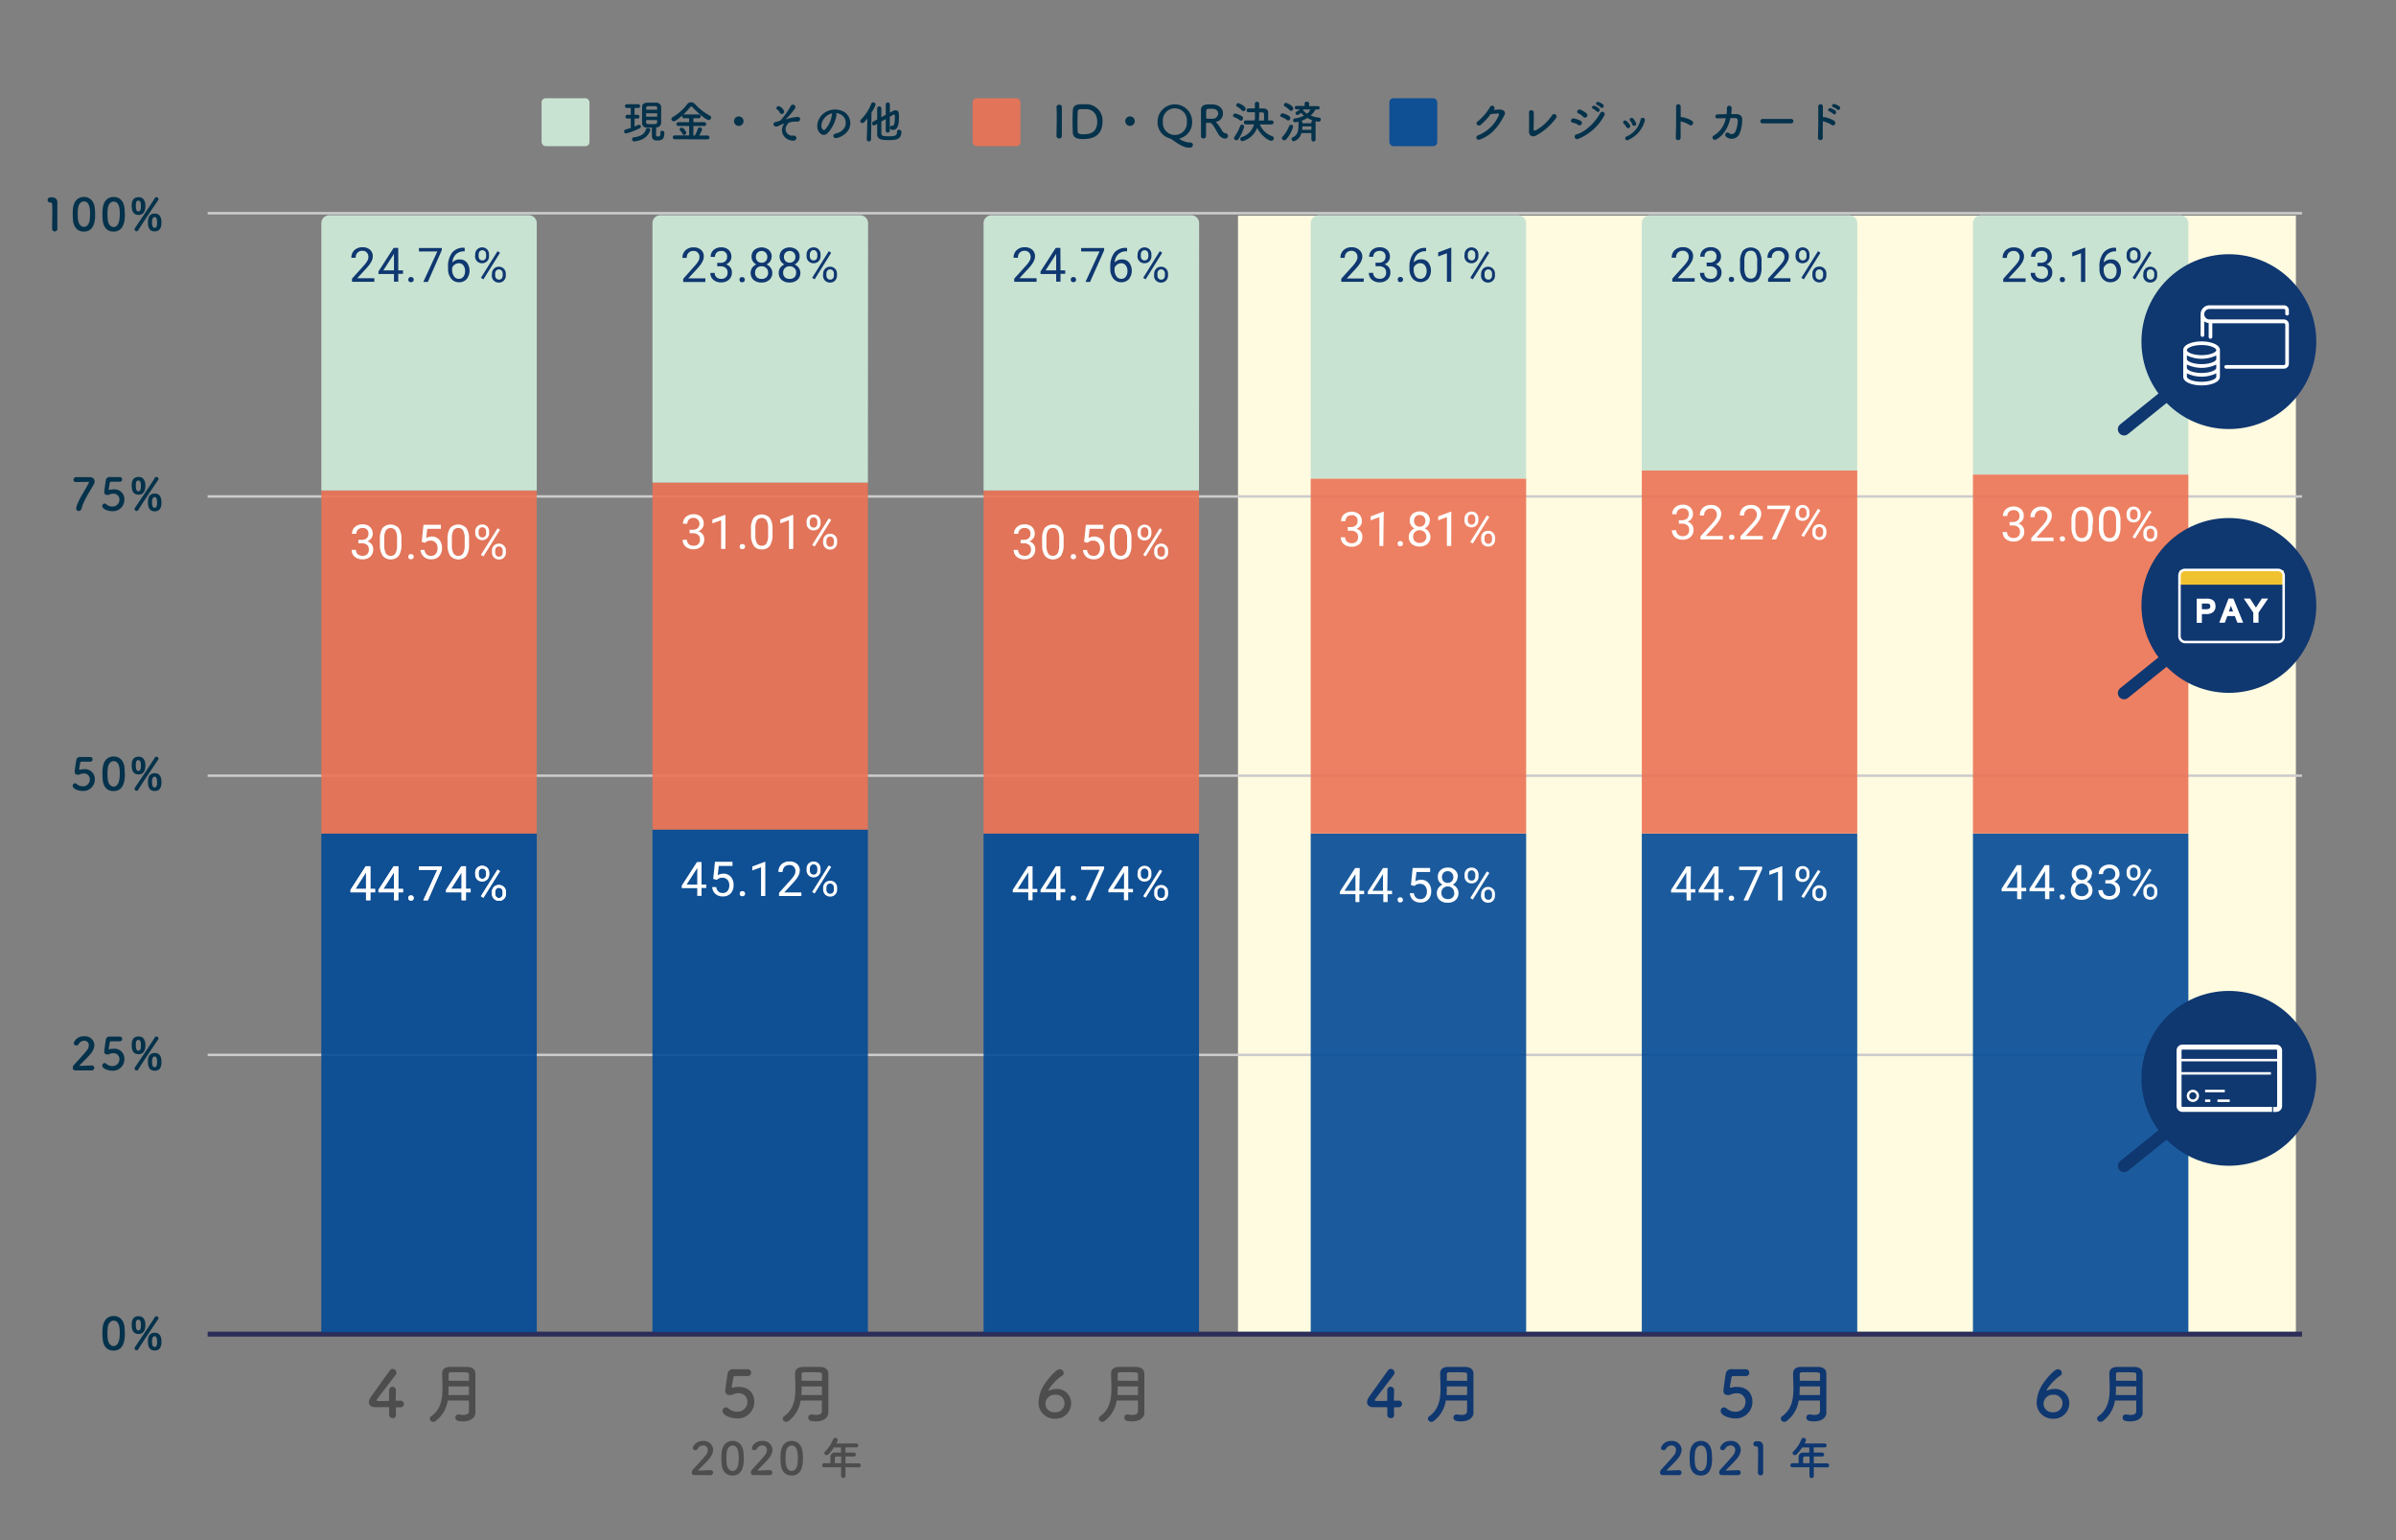 <svg id="レイヤー_1" data-name="レイヤー 1" xmlns="http://www.w3.org/2000/svg" width="700" height="450" viewBox="0 0 700 450"><rect x="0" y="0" width="700" height="450" fill="#808080" stroke="none"/><defs><style>.cls-1{fill:#fffbe0;}.cls-12,.cls-13,.cls-14,.cls-2,.cls-3{fill:none;stroke-miterlimit:10;}.cls-2{stroke:#2c2e59;}.cls-13,.cls-2{stroke-width:1.45px;}.cls-3{stroke:#ccc;stroke-width:0.72px;}.cls-4{opacity:0;}.cls-5{fill:#034a96;}.cls-5,.cls-6{fill-opacity:0.9;}.cls-6{fill:#eb7355;}.cls-7{fill:#c9e3d2;}.cls-8{fill:#fff;}.cls-9{fill:#0f3770;}.cls-10{fill:#05324b;}.cls-11{fill:#4d4d4d;}.cls-12{stroke:#0f3770;stroke-linecap:round;stroke-width:3.64px;}.cls-13,.cls-14{stroke:#fff;}.cls-14{stroke-width:0.73px;}.cls-15{fill:#f1c230;}</style></defs><rect class="cls-1" x="361.69" y="63" width="309.06" height="326.88"/><line class="cls-2" x1="60.67" y1="389.81" x2="672.55" y2="389.81"/><line class="cls-3" x1="60.67" y1="308.22" x2="672.55" y2="308.22"/><line class="cls-3" x1="60.67" y1="226.64" x2="672.55" y2="226.64"/><line class="cls-3" x1="60.67" y1="145.05" x2="672.55" y2="145.05"/><line class="cls-3" x1="60.67" y1="62.3" x2="672.55" y2="62.3"/><path class="cls-4" d="M156.82,388.06v1.17h-1.16V243.54h1.16v1.16H93.88v-1.16h1.17V389.23H93.88v-1.17Zm0,2.33H92.72v-148H158v148h-1.17"/><rect class="cls-5" x="93.88" y="243.54" width="62.94" height="145.69"/><path class="cls-4" d="M253.56,388.06v1.17h-1.17V242.37h1.17v1.17H190.62v-1.17h1.17V389.23h-1.17v-1.17Zm0,2.33h-64.1V241.21h65.26V390.39h-1.16"/><rect class="cls-5" x="190.62" y="242.37" width="62.94" height="146.85"/><path class="cls-4" d="M350.29,388.06v1.17h-1.16V243.54h1.16v1.16H287.36v-1.16h1.16V389.23h-1.16v-1.17Zm0,2.33h-64.1v-148h65.27v148h-1.17"/><rect class="cls-5" x="287.36" y="243.54" width="62.94" height="145.69"/><path class="cls-4" d="M445.86,388.06v1.17H444.7V243.54h1.16v1.16H382.93v-1.16h1.16V389.23h-1.16v-1.17Zm0,2.33h-64.1v-148H447v148h-1.17"/><rect class="cls-5" x="382.93" y="243.54" width="62.94" height="145.69"/><path class="cls-4" d="M542.6,388.06v1.17h-1.17V243.54h1.17v1.16H479.66v-1.16h1.17V389.23h-1.17v-1.17Zm0,2.33H478.5v-148h65.27v148H542.6"/><rect class="cls-5" x="479.66" y="243.54" width="62.94" height="145.69"/><path class="cls-4" d="M639.34,388.06v1.17h-1.17V243.54h1.17v1.16H576.4v-1.16h1.16V389.23H576.4v-1.17Zm0,2.33H575.23v-148H640.5v148h-1.16"/><rect class="cls-5" x="576.4" y="243.54" width="62.94" height="145.69"/><path class="cls-4" d="M156.82,242.37v1.17h-1.16V143.31h1.16v1.16H93.88v-1.16h1.17V243.54H93.88v-1.17Zm0,2.33H92.72V142.14H158V244.7h-1.17"/><rect class="cls-6" x="93.88" y="143.31" width="62.94" height="100.23"/><path class="cls-4" d="M253.56,241.21v1.16h-1.17V141h1.17v1.16H190.62V141h1.17V242.37h-1.17v-1.16Zm0,2.33h-64.1V139.81h65.26V243.54h-1.16"/><rect class="cls-6" x="190.62" y="140.98" width="62.94" height="101.4"/><path class="cls-4" d="M350.29,242.37v1.17h-1.16V143.31h1.16v1.16H287.36v-1.16h1.16V243.54h-1.16v-1.17Zm0,2.33h-64.1V142.14h65.27V244.7h-1.17"/><rect class="cls-6" x="287.36" y="143.31" width="62.94" height="100.23"/><path class="cls-4" d="M445.86,242.37v1.17H444.7V139.81h1.16V141H382.93v-1.17h1.16V243.54h-1.16v-1.17Zm0,2.33h-64.1V138.64H447V244.7h-1.17"/><rect class="cls-6" x="382.93" y="139.81" width="62.94" height="103.73"/><path class="cls-4" d="M542.6,242.37v1.17h-1.17V137.48h1.17v1.16H479.66v-1.16h1.17V243.54h-1.17v-1.17Zm0,2.33H478.5V136.31h65.27V244.7H542.6"/><rect class="cls-6" x="479.66" y="137.48" width="62.94" height="106.06"/><path class="cls-4" d="M639.34,242.37v1.17h-1.17V138.64h1.17v1.17H576.4v-1.17h1.16v104.9H576.4v-1.17Zm0,2.33H575.23V137.48H640.5V244.7h-1.16"/><rect class="cls-6" x="576.4" y="138.64" width="62.94" height="104.89"/><path class="cls-4" d="M156.82,142.14v1.17h-1.16V65.22a1.17,1.17,0,0,0-1.17-1.17H96.22a1.17,1.17,0,0,0-1.17,1.17v78.09H93.88v-1.17Zm0,2.33H92.72V65.22h0a3.5,3.5,0,0,1,3.5-3.5v0h58.27v0a3.5,3.5,0,0,1,3.5,3.5h0v79.25h-1.17"/><path class="cls-7" d="M156.82,143.31H93.88V65.22a2.33,2.33,0,0,1,2.34-2.33h58.27a2.33,2.33,0,0,1,2.33,2.33Z"/><path class="cls-4" d="M253.56,139.81V141h-1.17V65.22a1.16,1.16,0,0,0-1.16-1.17H193a1.16,1.16,0,0,0-1.16,1.17V141h-1.17v-1.17Zm0,2.33h-64.1V65.22h0a3.5,3.5,0,0,1,3.49-3.5v0h58.28v0a3.5,3.5,0,0,1,3.49,3.5h0v76.92h-1.16"/><path class="cls-7" d="M253.56,141H190.62V65.22A2.33,2.33,0,0,1,193,62.89h58.28a2.33,2.33,0,0,1,2.33,2.33Z"/><path class="cls-4" d="M350.29,142.14v1.17h-1.16V65.22A1.17,1.17,0,0,0,348,64.05H289.69a1.17,1.17,0,0,0-1.17,1.17v78.09h-1.16v-1.17Zm0,2.33h-64.1V65.22h0a3.5,3.5,0,0,1,3.5-3.5v0H348v0a3.5,3.5,0,0,1,3.5,3.5h0v79.25h-1.17"/><path class="cls-7" d="M350.29,143.31H287.36V65.22a2.33,2.33,0,0,1,2.33-2.33H348a2.33,2.33,0,0,1,2.33,2.33Z"/><path class="cls-4" d="M445.86,138.64v1.17H444.7V65.22a1.17,1.17,0,0,0-1.17-1.17H385.26a1.17,1.17,0,0,0-1.17,1.17v74.59h-1.16v-1.17Zm0,2.34h-64.1V65.22h0a3.5,3.5,0,0,1,3.5-3.5v0h58.27v0a3.5,3.5,0,0,1,3.5,3.5h0V141h-1.17"/><path class="cls-7" d="M445.86,139.81H382.93V65.22a2.33,2.33,0,0,1,2.33-2.33h58.27a2.33,2.33,0,0,1,2.33,2.33Z"/><path class="cls-4" d="M542.6,136.31v1.17h-1.17V65.22a1.16,1.16,0,0,0-1.16-1.17H482a1.16,1.16,0,0,0-1.16,1.17v72.26h-1.17v-1.17Zm0,2.33H478.5V65.22h0a3.5,3.5,0,0,1,3.49-3.5v0h58.28v0a3.5,3.5,0,0,1,3.5,3.5h0v73.42H542.6"/><path class="cls-7" d="M542.6,137.48H479.66V65.22A2.33,2.33,0,0,1,482,62.89h58.28a2.33,2.33,0,0,1,2.33,2.33Z"/><path class="cls-4" d="M639.34,137.48v1.16h-1.17V65.22A1.17,1.17,0,0,0,637,64.05H578.73a1.17,1.17,0,0,0-1.17,1.17v73.42H576.4v-1.16Zm0,2.33H575.23V65.22h0a3.5,3.5,0,0,1,3.5-3.5v0H637v0a3.5,3.5,0,0,1,3.5,3.5h0v74.59h-1.16"/><path class="cls-7" d="M639.34,138.64H576.4V65.22a2.33,2.33,0,0,1,2.33-2.33H637a2.33,2.33,0,0,1,2.34,2.33Z"/><path class="cls-8" d="M141.23,262.31l-.73-.46,4.87-7.77.71.45Zm3.44-1.17a1.34,1.34,0,0,0,.3.9,1,1,0,0,0,.82.34,1,1,0,0,0,.78-.33,1.42,1.42,0,0,0,.29-.93v-.51a1.2,1.2,0,0,0-.31-.87,1,1,0,0,0-.78-.35,1,1,0,0,0-.8.35,1.3,1.3,0,0,0-.3.91Zm-.94-.53a2,2,0,0,1,.56-1.45,2,2,0,0,1,1.48-.58,1.91,1.91,0,0,1,1.45.58,2,2,0,0,1,.59,1.51v.47a2,2,0,0,1-.57,1.48,1.91,1.91,0,0,1-1.45.58,2,2,0,0,1-2.06-2.09Zm-3.9-5.06a1.35,1.35,0,0,0,.29.88,1.05,1.05,0,0,0,.82.34,1,1,0,0,0,.78-.33,1.36,1.36,0,0,0,.3-.92V255a1.28,1.28,0,0,0-.3-.87,1,1,0,0,0-.8-.36,1,1,0,0,0-.8.36,1.36,1.36,0,0,0-.29.89Zm-1-.53a2,2,0,0,1,.57-1.47,2,2,0,0,1,1.47-.58,2,2,0,0,1,1.48.58,2.1,2.1,0,0,1,.56,1.51v.49a2,2,0,0,1-2,2,2,2,0,0,1-1.47-.56,2.07,2.07,0,0,1-.59-1.53Zm-7.06,4.7h3.09v-4.88l-.16.28Zm4.35,0h1.38v1h-1.38v2.31h-1.26v-2.31h-4.53V260l4.44-6.89h1.35Zm-7.07-5.9L125,263.05h-1.33l4.1-8.9h-5.38v-1h6.72Zm-9.76,8.58a.8.8,0,0,1,.19-.55.75.75,0,0,1,.58-.22.78.78,0,0,1,.6.22.81.81,0,0,1,.2.55.78.78,0,0,1-.2.53.82.82,0,0,1-.6.2.78.78,0,0,1-.58-.2A.77.77,0,0,1,119.34,262.4ZM112,259.72h3.1v-4.88l-.16.28Zm4.36,0h1.38v1h-1.38v2.31H115.1v-2.31h-4.53V260l4.44-6.89h1.35Zm-12.51,0h3.09v-4.88l-.16.28Zm4.35,0h1.38v1H108.2v2.31h-1.26v-2.31h-4.53V260l4.44-6.89h1.35Z"/><path class="cls-8" d="M141.23,262.31l-.73-.46,4.87-7.77.71.45Zm3.44-1.17a1.34,1.34,0,0,0,.3.9,1,1,0,0,0,.82.34,1,1,0,0,0,.78-.33,1.42,1.42,0,0,0,.29-.93v-.51a1.2,1.2,0,0,0-.31-.87,1,1,0,0,0-.78-.35,1,1,0,0,0-.8.35,1.3,1.3,0,0,0-.3.91Zm-.94-.53a2,2,0,0,1,.56-1.45,2,2,0,0,1,1.48-.58,1.91,1.91,0,0,1,1.45.58,2,2,0,0,1,.59,1.51v.47a2,2,0,0,1-.57,1.48,1.91,1.91,0,0,1-1.45.58,2,2,0,0,1-2.06-2.09Zm-3.9-5.06a1.35,1.35,0,0,0,.29.88,1.05,1.05,0,0,0,.82.34,1,1,0,0,0,.78-.33,1.36,1.36,0,0,0,.3-.92V255a1.28,1.28,0,0,0-.3-.87,1,1,0,0,0-.8-.36,1,1,0,0,0-.8.36,1.36,1.36,0,0,0-.29.89Zm-1-.53a2,2,0,0,1,.57-1.47,2,2,0,0,1,1.47-.58,2,2,0,0,1,1.48.58,2.1,2.1,0,0,1,.56,1.51v.49a2,2,0,0,1-2,2,2,2,0,0,1-1.47-.56,2.07,2.07,0,0,1-.59-1.53Zm-7.06,4.7h3.09v-4.88l-.16.28Zm4.35,0h1.38v1h-1.38v2.31h-1.26v-2.31h-4.53V260l4.44-6.89h1.35Zm-7.07-5.9L125,263.05h-1.33l4.1-8.9h-5.38v-1h6.72Zm-9.76,8.58a.8.8,0,0,1,.19-.55.75.75,0,0,1,.58-.22.78.78,0,0,1,.6.22.81.81,0,0,1,.2.55.78.78,0,0,1-.2.53.82.82,0,0,1-.6.2.78.78,0,0,1-.58-.2A.77.77,0,0,1,119.34,262.4ZM112,259.72h3.1v-4.88l-.16.28Zm4.36,0h1.38v1h-1.38v2.31H115.1v-2.31h-4.53V260l4.44-6.89h1.35Zm-12.51,0h3.09v-4.88l-.16.28Zm4.35,0h1.38v1H108.2v2.31h-1.26v-2.31h-4.53V260l4.44-6.89h1.35Z"/><path class="cls-8" d="M238,261.07l-.73-.46,4.86-7.77.71.45Zm3.44-1.17a1.37,1.37,0,0,0,.29.9,1.05,1.05,0,0,0,.82.34,1,1,0,0,0,.78-.33,1.36,1.36,0,0,0,.3-.92v-.51a1.26,1.26,0,0,0-.31-.88,1,1,0,0,0-.79-.34,1,1,0,0,0-.8.34,1.34,1.34,0,0,0-.29.91Zm-.95-.52a2,2,0,0,1,.57-1.46,2,2,0,0,1,1.47-.58,1.94,1.94,0,0,1,1.46.58,2,2,0,0,1,.58,1.51v.47a2.06,2.06,0,0,1-.56,1.48,1.94,1.94,0,0,1-1.46.58,2,2,0,0,1-2.06-2.09Zm-3.89-5.07a1.28,1.28,0,0,0,.29.88,1,1,0,0,0,.82.34,1,1,0,0,0,.78-.32,1.44,1.44,0,0,0,.29-.93v-.49a1.33,1.33,0,0,0-.29-.88,1.07,1.07,0,0,0-1.6,0,1.31,1.31,0,0,0-.29.89Zm-.95-.52a2.06,2.06,0,0,1,.56-1.48,2,2,0,0,1,1.48-.58,1.93,1.93,0,0,1,1.47.58,2.07,2.07,0,0,1,.57,1.51v.49a2,2,0,0,1-.58,1.48,2,2,0,0,1-1.44.56,2,2,0,0,1-2.06-2.09Zm-1.53,8h-6.52v-.91l3.44-3.83a9.27,9.27,0,0,0,1.06-1.4,2.43,2.43,0,0,0,.29-1.13,1.76,1.76,0,0,0-.47-1.27,1.62,1.62,0,0,0-1.26-.51,2,2,0,0,0-1.46.54,2,2,0,0,0-.53,1.49h-1.25a2.94,2.94,0,0,1,.87-2.22,3.3,3.3,0,0,1,2.37-.85,3.13,3.13,0,0,1,2.2.73,2.46,2.46,0,0,1,.8,1.94c0,1-.62,2.14-1.87,3.5l-2.66,2.88h5Zm-10.53,0h-1.25V253.4l-2.55.93v-1.15l3.62-1.36h.18Zm-7.48-.66a.85.85,0,0,1,.18-.55.78.78,0,0,1,.58-.21.82.82,0,0,1,.61.21.81.81,0,0,1,.2.55.78.78,0,0,1-.2.53.86.86,0,0,1-.61.2.67.67,0,0,1-.76-.73Zm-7.74-4.33.51-5H214V253h-4l-.31,2.71a3.29,3.29,0,0,1,1.68-.44,2.72,2.72,0,0,1,2.15.92,3.5,3.5,0,0,1,.8,2.42,3.39,3.39,0,0,1-.84,2.42,3,3,0,0,1-2.31.89,3.15,3.15,0,0,1-2.15-.73,2.94,2.94,0,0,1-.95-2h1.19a2.05,2.05,0,0,0,.62,1.3,1.86,1.86,0,0,0,1.29.43,1.72,1.72,0,0,0,1.38-.6,2.47,2.47,0,0,0,.51-1.65,2.32,2.32,0,0,0-.54-1.61,1.89,1.89,0,0,0-1.46-.6,2.13,2.13,0,0,0-1.29.35l-.33.27Zm-7.76,1.65h3.1V253.6l-.17.28Zm4.35,0h1.39v1h-1.39v2.32h-1.25V259.5h-4.54v-.74l4.45-6.89h1.34Z"/><path class="cls-8" d="M334.7,262.31l-.72-.46,4.86-7.77.71.45Zm3.45-1.17a1.33,1.33,0,0,0,.29.9,1,1,0,0,0,.82.34,1,1,0,0,0,.78-.33,1.42,1.42,0,0,0,.29-.93v-.51a1.2,1.2,0,0,0-.31-.87,1,1,0,0,0-.78-.35,1,1,0,0,0-.8.35,1.29,1.29,0,0,0-.29.91Zm-.95-.53a2,2,0,0,1,.56-1.45,2,2,0,0,1,1.48-.58,2,2,0,0,1,1.46.58,2,2,0,0,1,.58,1.51v.47a2,2,0,0,1-.57,1.48,1.91,1.91,0,0,1-1.45.58,2,2,0,0,1-2.06-2.09Zm-3.9-5.06a1.35,1.35,0,0,0,.29.88,1.05,1.05,0,0,0,.82.34,1,1,0,0,0,.79-.33,1.41,1.41,0,0,0,.29-.92V255a1.32,1.32,0,0,0-.29-.87,1,1,0,0,0-.8-.36,1,1,0,0,0-.81.36,1.36,1.36,0,0,0-.29.89Zm-.94-.53a2,2,0,0,1,2-2.05,2,2,0,0,1,1.47.58,2.06,2.06,0,0,1,.56,1.51v.49a2,2,0,0,1-.58,1.48,2,2,0,0,1-1.44.56,2,2,0,0,1-2.05-2.09Zm-7.07,4.7h3.1v-4.88l-.17.28Zm4.35,0H331v1h-1.39v2.31h-1.25v-2.31h-4.54V260l4.44-6.89h1.35Zm-7.06-5.9-4.12,9.23h-1.33l4.1-8.9h-5.37v-1h6.72Zm-9.76,8.58a.85.85,0,0,1,.18-.55.77.77,0,0,1,.58-.22.78.78,0,0,1,.6.22.81.81,0,0,1,.2.55.78.78,0,0,1-.2.53.82.82,0,0,1-.6.2.8.8,0,0,1-.58-.2A.81.81,0,0,1,312.82,262.4Zm-7.34-2.68h3.09v-4.88l-.16.28Zm4.35,0h1.38v1h-1.38v2.31h-1.26v-2.31H304V260l4.44-6.89h1.35Zm-12.51,0h3.09v-4.88l-.16.28Zm4.35,0h1.38v1h-1.38v2.31h-1.26v-2.31h-4.53V260l4.44-6.89h1.35Z"/><path class="cls-8" d="M430.28,262.83l-.73-.45,4.86-7.78.71.45Zm3.44-1.16a1.31,1.31,0,0,0,.29.89,1.05,1.05,0,0,0,.82.34,1,1,0,0,0,.78-.32,1.36,1.36,0,0,0,.29-.93v-.51a1.21,1.21,0,0,0-.31-.88,1,1,0,0,0-.78-.34,1,1,0,0,0-.8.34,1.31,1.31,0,0,0-.29.91Zm-1-.53a2,2,0,0,1,2-2,2,2,0,0,1,1.46.58,2,2,0,0,1,.58,1.51v.48a2,2,0,0,1-.57,1.47,1.91,1.91,0,0,1-1.45.58,2,2,0,0,1-2.06-2.09Zm-3.9-5.07a1.33,1.33,0,0,0,.29.88,1.05,1.05,0,0,0,.82.34,1,1,0,0,0,.79-.32,1.42,1.42,0,0,0,.29-.93v-.49a1.33,1.33,0,0,0-.29-.88,1,1,0,0,0-.8-.36,1,1,0,0,0-.81.36,1.36,1.36,0,0,0-.29.89Zm-.94-.52a2,2,0,0,1,.56-1.48,2,2,0,0,1,1.48-.58,2,2,0,0,1,1.47.58,2.07,2.07,0,0,1,.57,1.51v.49a2,2,0,0,1-.59,1.48,1.91,1.91,0,0,1-1.44.56,2,2,0,0,1-1.47-.56,2.07,2.07,0,0,1-.58-1.53Zm-4.94-1a1.64,1.64,0,0,0-1.22.47,1.93,1.93,0,0,0,0,2.48,1.79,1.79,0,0,0,2.42,0,1.68,1.68,0,0,0,.46-1.22,1.66,1.66,0,0,0-.48-1.24A1.55,1.55,0,0,0,423,254.53Zm1.89,6.33a1.79,1.79,0,0,0-.52-1.34A1.87,1.87,0,0,0,423,259a1.79,1.79,0,0,0-1.89,1.89,1.76,1.76,0,0,0,.51,1.33,2,2,0,0,0,1.4.48,1.92,1.92,0,0,0,1.39-.5A1.78,1.78,0,0,0,424.88,260.86Zm1-4.64a2.27,2.27,0,0,1-.4,1.33,2.73,2.73,0,0,1-1,.91,2.88,2.88,0,0,1,1.22,1,2.48,2.48,0,0,1,.45,1.46,2.64,2.64,0,0,1-.87,2.06,3.29,3.29,0,0,1-2.28.76,3.37,3.37,0,0,1-2.31-.76,2.66,2.66,0,0,1-.86-2.06,2.54,2.54,0,0,1,.44-1.46,2.71,2.71,0,0,1,1.22-1,2.63,2.63,0,0,1-1-.91,2.41,2.41,0,0,1-.38-1.33,2.54,2.54,0,0,1,.8-2,3,3,0,0,1,2.13-.75,2.94,2.94,0,0,1,2.11.75A2.49,2.49,0,0,1,425.92,256.22Zm-13.62,2.37.51-5h5.1v1.17h-4l-.31,2.71a3.22,3.22,0,0,1,1.67-.43,2.7,2.7,0,0,1,2.15.91,3.5,3.5,0,0,1,.8,2.42,3.38,3.38,0,0,1-.84,2.42,2.94,2.94,0,0,1-2.31.89,3.15,3.15,0,0,1-2.15-.73,2.89,2.89,0,0,1-.94-2h1.18a2,2,0,0,0,.62,1.3,1.89,1.89,0,0,0,1.29.44,1.75,1.75,0,0,0,1.39-.61,2.47,2.47,0,0,0,.51-1.65,2.33,2.33,0,0,0-.55-1.61,1.89,1.89,0,0,0-1.46-.6,2.15,2.15,0,0,0-1.29.35l-.33.27Zm-3.91,4.33a.8.8,0,0,1,.18-.54.73.73,0,0,1,.58-.22.75.75,0,0,1,.6.22.72.72,0,0,1,.2.54.73.73,0,0,1-.2.53.82.82,0,0,1-.6.2.8.8,0,0,1-.58-.2A.81.81,0,0,1,408.39,262.92Zm-7.34-2.68h3.09v-4.88l-.16.28Zm4.35,0h1.38v1H405.4v2.32h-1.26v-2.32h-4.53v-.74l4.44-6.89h1.35Zm-12.51,0H396v-4.88l-.16.28Zm4.35,0h1.38v1h-1.38v2.32H396v-2.32h-4.53v-.74l4.44-6.89h1.35Z"/><path class="cls-8" d="M527,262.39l-.73-.45,4.87-7.78.71.46Zm3.44-1.16a1.36,1.36,0,0,0,.29.89,1.06,1.06,0,0,0,.82.35,1,1,0,0,0,.79-.33,1.42,1.42,0,0,0,.29-.93v-.51a1.19,1.19,0,0,0-.31-.87,1,1,0,0,0-.78-.35,1.05,1.05,0,0,0-.81.35,1.32,1.32,0,0,0-.29.91Zm-.94-.53a2,2,0,0,1,.56-1.46,2,2,0,0,1,1.48-.58,2,2,0,0,1,1.45.58,2,2,0,0,1,.59,1.52v.47a2,2,0,0,1-.57,1.47,1.94,1.94,0,0,1-1.46.59,2,2,0,0,1-1.47-.57,2.07,2.07,0,0,1-.58-1.53Zm-3.9-5.06a1.32,1.32,0,0,0,.29.87,1.06,1.06,0,0,0,.82.35,1,1,0,0,0,.78-.33,1.36,1.36,0,0,0,.29-.93v-.49a1.27,1.27,0,0,0-.29-.87,1,1,0,0,0-1.6,0,1.34,1.34,0,0,0-.29.89Zm-1-.53a2,2,0,0,1,2-2.06,2,2,0,0,1,1.48.58,2.13,2.13,0,0,1,.56,1.52v.49a2,2,0,0,1-.58,1.47,2,2,0,0,1-1.44.57,2,2,0,0,1-1.48-.57,2.11,2.11,0,0,1-.58-1.53Zm-3.89,8h-1.26v-8.41l-2.55.93v-1.15l3.62-1.37h.19Zm-5.89-9.23-4.11,9.23h-1.33l4.1-8.9h-5.38v-1h6.72Zm-9.76,8.58a.83.83,0,0,1,.18-.55.76.76,0,0,1,.59-.22.78.78,0,0,1,.6.22.79.79,0,0,1,.2.55.75.75,0,0,1-.2.52.81.81,0,0,1-.6.2.67.67,0,0,1-.77-.72Zm-7.34-2.68h3.1v-4.88l-.17.27Zm4.36,0h1.38v1h-1.38v2.31h-1.26v-2.31h-4.54v-.75l4.45-6.88h1.35Zm-12.52,0h3.1v-4.88l-.16.27Zm4.36,0h1.38v1H494v2.31h-1.26v-2.31h-4.53v-.75l4.44-6.88H494Z"/><path class="cls-8" d="M623.75,262l-.73-.46,4.86-7.77.71.45Zm3.44-1.17a1.34,1.34,0,0,0,.29.89,1.06,1.06,0,0,0,.82.35,1,1,0,0,0,.78-.33,1.36,1.36,0,0,0,.29-.93v-.51a1.2,1.2,0,0,0-.31-.87,1,1,0,0,0-.78-.35,1,1,0,0,0-.8.35,1.34,1.34,0,0,0-.29.91Zm-1-.53a1.94,1.94,0,0,1,.57-1.45,2,2,0,0,1,1.47-.59,1.94,1.94,0,0,1,1.46.59,2,2,0,0,1,.58,1.51v.47a2.06,2.06,0,0,1-.56,1.48,2,2,0,0,1-1.46.58,2.08,2.08,0,0,1-1.48-.56,2.11,2.11,0,0,1-.58-1.53Zm-3.89-5.06a1.32,1.32,0,0,0,.29.88,1,1,0,0,0,.82.34,1,1,0,0,0,.78-.33,1.42,1.42,0,0,0,.29-.93v-.49a1.32,1.32,0,0,0-.29-.87,1,1,0,0,0-.8-.37,1,1,0,0,0-.8.37,1.31,1.31,0,0,0-.29.89Zm-1-.53a2.06,2.06,0,0,1,.56-1.47,2,2,0,0,1,1.48-.58,1.94,1.94,0,0,1,1.47.58,2.07,2.07,0,0,1,.57,1.51v.49a2,2,0,0,1-.59,1.48,1.94,1.94,0,0,1-1.43.56,2,2,0,0,1-2.06-2.09Zm-6.21,2.44h.95a2.14,2.14,0,0,0,1.42-.47,1.58,1.58,0,0,0,.51-1.24,1.55,1.55,0,0,0-1.75-1.75,1.78,1.78,0,0,0-1.31.48,1.65,1.65,0,0,0-.48,1.23h-1.27a2.55,2.55,0,0,1,.85-2,3.21,3.21,0,0,1,2.21-.78,3.08,3.08,0,0,1,2.2.74,2.72,2.72,0,0,1,.8,2.08,2.16,2.16,0,0,1-.42,1.25,2.51,2.51,0,0,1-1.14.91,2.38,2.38,0,0,1,1.25.86,2.33,2.33,0,0,1,.46,1.48,2.75,2.75,0,0,1-.88,2.13,3.28,3.28,0,0,1-2.27.78,3.38,3.38,0,0,1-2.28-.77,2.53,2.53,0,0,1-.87-2h1.27a1.65,1.65,0,0,0,.51,1.26,2,2,0,0,0,1.39.47,1.91,1.91,0,0,0,1.38-.47,1.87,1.87,0,0,0,.49-1.39,1.62,1.62,0,0,0-.53-1.31,2.31,2.31,0,0,0-1.54-.49h-.95Zm-6.89-3.46a1.66,1.66,0,0,0-1.22.48,1.92,1.92,0,0,0,0,2.47,1.78,1.78,0,0,0,2.43,0,1.69,1.69,0,0,0,.45-1.22,1.71,1.71,0,0,0-.47-1.24A1.61,1.61,0,0,0,608.3,253.69Zm1.9,6.34a1.8,1.8,0,0,0-.53-1.35,1.87,1.87,0,0,0-1.38-.53,1.89,1.89,0,0,0-1.39.53,1.86,1.86,0,0,0-.51,1.37,1.76,1.76,0,0,0,.51,1.33,2,2,0,0,0,1.4.47,1.9,1.9,0,0,0,1.39-.49A1.76,1.76,0,0,0,610.2,260Zm1-4.64a2.37,2.37,0,0,1-.4,1.33,2.85,2.85,0,0,1-1.06.91,2.75,2.75,0,0,1,1.22,1,2.48,2.48,0,0,1,.46,1.46,2.62,2.62,0,0,1-.88,2.05,3.29,3.29,0,0,1-2.28.77,3.39,3.39,0,0,1-2.31-.77,2.63,2.63,0,0,1-.85-2.05,2.53,2.53,0,0,1,.43-1.46,2.64,2.64,0,0,1,1.22-1,2.68,2.68,0,0,1-1-.91,2.36,2.36,0,0,1-.39-1.33,2.58,2.58,0,0,1,.8-2,3.42,3.42,0,0,1,4.25,0A2.56,2.56,0,0,1,611.24,255.39Zm-9.38,6.7a.85.85,0,0,1,.18-.55.77.77,0,0,1,.58-.22.78.78,0,0,1,.6.22.76.76,0,0,1,.2.55.75.75,0,0,1-.2.53.82.82,0,0,1-.6.2.8.8,0,0,1-.58-.2A.83.83,0,0,1,601.86,262.09Zm-7.34-2.68h3.09v-4.88l-.16.27Zm4.35,0h1.39v1h-1.39v2.31h-1.26v-2.31h-4.53v-.75l4.44-6.88h1.35Zm-12.51,0h3.1v-4.88l-.17.27Zm4.35,0h1.39v1h-1.39v2.31h-1.25v-2.31h-4.54v-.75l4.45-6.88h1.34Z"/><path class="cls-8" d="M141.23,162.58l-.73-.46,4.87-7.77.71.45Zm3.44-1.17a1.3,1.3,0,0,0,.3.89,1,1,0,0,0,.82.35,1,1,0,0,0,.78-.33,1.42,1.42,0,0,0,.29-.93v-.51a1.2,1.2,0,0,0-.31-.87,1,1,0,0,0-.78-.35,1,1,0,0,0-.8.35,1.3,1.3,0,0,0-.3.91Zm-.94-.53a2,2,0,0,1,.56-1.45,2,2,0,0,1,1.48-.59,1.92,1.92,0,0,1,1.45.59,2,2,0,0,1,.59,1.51v.47a2,2,0,0,1-.57,1.48,1.91,1.91,0,0,1-1.45.58,2,2,0,0,1-2.06-2.09Zm-3.9-5.06a1.37,1.37,0,0,0,.29.88,1.05,1.05,0,0,0,.82.34,1,1,0,0,0,.78-.33,1.37,1.37,0,0,0,.3-.93v-.49a1.28,1.28,0,0,0-.3-.87,1,1,0,0,0-.8-.37,1,1,0,0,0-.8.37,1.36,1.36,0,0,0-.29.89Zm-1-.53a2,2,0,0,1,.57-1.47,2,2,0,0,1,1.47-.58,2,2,0,0,1,1.48.58,2.1,2.1,0,0,1,.56,1.51v.49a2,2,0,0,1-2,2,2,2,0,0,1-1.47-.56,2.07,2.07,0,0,1-.59-1.53Zm-3.07,2.06a4.58,4.58,0,0,0-.46-2.33,1.51,1.51,0,0,0-1.42-.75,1.54,1.54,0,0,0-1.42.75,4.49,4.49,0,0,0-.44,2.24v2a4.83,4.83,0,0,0,.46,2.39,1.55,1.55,0,0,0,1.42.76,1.5,1.5,0,0,0,1.38-.73,4.48,4.48,0,0,0,.48-2.27Zm1.27,1.73a5.84,5.84,0,0,1-.76,3.32,3.15,3.15,0,0,1-4.72,0,5.52,5.52,0,0,1-.8-3.17v-1.67a5.75,5.75,0,0,1,.74-3.26,3.22,3.22,0,0,1,4.76,0,5.37,5.37,0,0,1,.78,3.17Zm-13.82-.75.51-5h5.1v1.17h-4l-.31,2.71a3.29,3.29,0,0,1,1.68-.44,2.75,2.75,0,0,1,2.15.91,3.54,3.54,0,0,1,.8,2.43,3.41,3.41,0,0,1-.84,2.42,3,3,0,0,1-2.31.89,3.13,3.13,0,0,1-2.15-.73,3,3,0,0,1-1-2h1.19a2,2,0,0,0,.62,1.29,1.81,1.81,0,0,0,1.29.44,1.72,1.72,0,0,0,1.38-.6,2.48,2.48,0,0,0,.51-1.66,2.31,2.31,0,0,0-.54-1.6,1.89,1.89,0,0,0-1.46-.6,2.13,2.13,0,0,0-1.29.35l-.33.27Zm-3.92,4.34a.8.8,0,0,1,.19-.55.75.75,0,0,1,.58-.22.78.78,0,0,1,.6.22.81.81,0,0,1,.2.55.79.79,0,0,1-.2.53.82.82,0,0,1-.6.2.68.68,0,0,1-.77-.73ZM116,157.35a4.6,4.6,0,0,0-.45-2.33,1.72,1.72,0,0,0-2.84,0,4.49,4.49,0,0,0-.44,2.24v2a5,5,0,0,0,.45,2.39,1.57,1.57,0,0,0,1.43.76,1.51,1.51,0,0,0,1.38-.73,4.5,4.5,0,0,0,.47-2.27Zm1.28,1.73a5.83,5.83,0,0,1-.77,3.32,3.14,3.14,0,0,1-4.71,0,5.6,5.6,0,0,1-.81-3.17v-1.67a5.67,5.67,0,0,1,.75-3.26,3.21,3.21,0,0,1,4.75,0,5.36,5.36,0,0,1,.79,3.17Zm-12.57-1.35h1a2.12,2.12,0,0,0,1.42-.47,1.58,1.58,0,0,0,.51-1.24,1.55,1.55,0,0,0-1.75-1.75,1.79,1.79,0,0,0-1.31.48,1.63,1.63,0,0,0-.47,1.23h-1.28a2.56,2.56,0,0,1,.86-2,3.17,3.17,0,0,1,2.2-.78,3.07,3.07,0,0,1,2.2.74,2.69,2.69,0,0,1,.81,2.08,2.16,2.16,0,0,1-.42,1.25,2.55,2.55,0,0,1-1.15.91,2.31,2.31,0,0,1,1.71,2.34,2.77,2.77,0,0,1-.87,2.13,3.3,3.3,0,0,1-2.28.78,3.4,3.4,0,0,1-2.28-.77,2.53,2.53,0,0,1-.87-2H104a1.65,1.65,0,0,0,.51,1.26,2,2,0,0,0,1.38.47,1.68,1.68,0,0,0,1.87-1.86,1.65,1.65,0,0,0-.52-1.31,2.35,2.35,0,0,0-1.55-.49h-1Z"/><path class="cls-8" d="M238,159.69l-.73-.46,4.86-7.77.71.45Zm3.44-1.17a1.37,1.37,0,0,0,.29.9,1.05,1.05,0,0,0,.82.34,1,1,0,0,0,.78-.33,1.36,1.36,0,0,0,.3-.92V158a1.26,1.26,0,0,0-.31-.88,1,1,0,0,0-.79-.34,1,1,0,0,0-.8.34,1.34,1.34,0,0,0-.29.91Zm-.95-.52a2,2,0,0,1,.57-1.46,2,2,0,0,1,1.47-.58,1.94,1.94,0,0,1,1.46.58,2,2,0,0,1,.58,1.51v.47A2.06,2.06,0,0,1,244,160a1.94,1.94,0,0,1-1.46.58,2,2,0,0,1-2.06-2.09Zm-3.89-5.07a1.3,1.3,0,0,0,.29.88,1,1,0,0,0,.82.34,1,1,0,0,0,.78-.32,1.46,1.46,0,0,0,.29-.93v-.5a1.32,1.32,0,0,0-.29-.87,1.07,1.07,0,0,0-1.6,0,1.31,1.31,0,0,0-.29.89Zm-.95-.53a2.06,2.06,0,0,1,.56-1.47,2,2,0,0,1,1.48-.58,1.93,1.93,0,0,1,1.47.58,2.07,2.07,0,0,1,.57,1.51v.49a2,2,0,0,1-.58,1.48,2,2,0,0,1-1.44.56,2,2,0,0,1-2.06-2.09Zm-3.9,8h-1.25V152l-2.55.93V151.8l3.62-1.36h.18Zm-7.34-6a4.6,4.6,0,0,0-.45-2.33,1.72,1.72,0,0,0-2.84,0,4.49,4.49,0,0,0-.44,2.24v2a4.81,4.81,0,0,0,.46,2.39,1.54,1.54,0,0,0,1.42.76,1.5,1.5,0,0,0,1.38-.73,4.5,4.5,0,0,0,.47-2.27Zm1.28,1.73a5.83,5.83,0,0,1-.77,3.32,2.67,2.67,0,0,1-2.36,1.07,2.71,2.71,0,0,1-2.35-1.05,5.57,5.57,0,0,1-.8-3.17v-1.68a5.69,5.69,0,0,1,.74-3.26,3.22,3.22,0,0,1,4.76,0,5.37,5.37,0,0,1,.78,3.17Zm-9.58,3.59a.85.85,0,0,1,.18-.55.78.78,0,0,1,.58-.21.82.82,0,0,1,.61.21.81.81,0,0,1,.2.55.78.78,0,0,1-.2.53.86.86,0,0,1-.61.2.67.67,0,0,1-.76-.73Zm-4.17.66h-1.26V152l-2.55.93V151.8l3.63-1.36h.18Zm-10.47-5.6h.94a2.1,2.1,0,0,0,1.43-.47,1.75,1.75,0,0,0-1.24-3,1.78,1.78,0,0,0-1.31.48,1.66,1.66,0,0,0-.48,1.24h-1.27a2.55,2.55,0,0,1,.85-2,3.21,3.21,0,0,1,2.21-.78,3.13,3.13,0,0,1,2.2.74,2.72,2.72,0,0,1,.8,2.08,2.16,2.16,0,0,1-.42,1.26,2.65,2.65,0,0,1-1.14.91,2.36,2.36,0,0,1,1.25.85,2.33,2.33,0,0,1,.46,1.48,2.75,2.75,0,0,1-.88,2.13,3.28,3.28,0,0,1-2.27.78,3.38,3.38,0,0,1-2.28-.76,2.55,2.55,0,0,1-.87-2h1.27a1.64,1.64,0,0,0,.51,1.26,1.94,1.94,0,0,0,1.39.47,1.68,1.68,0,0,0,1.87-1.85,1.67,1.67,0,0,0-.53-1.32,2.39,2.39,0,0,0-1.55-.49h-.94Z"/><path class="cls-8" d="M334.7,162.58l-.72-.46,4.86-7.77.71.45Zm3.45-1.17a1.29,1.29,0,0,0,.29.89,1,1,0,0,0,.82.35,1,1,0,0,0,.78-.33,1.42,1.42,0,0,0,.29-.93v-.51A1.2,1.2,0,0,0,340,160a1,1,0,0,0-.78-.35,1,1,0,0,0-.8.35,1.29,1.29,0,0,0-.29.91Zm-.95-.53a2,2,0,0,1,.56-1.45,2,2,0,0,1,1.48-.59,2,2,0,0,1,1.46.59,2,2,0,0,1,.58,1.51v.47a2,2,0,0,1-.57,1.48,1.91,1.91,0,0,1-1.45.58,2,2,0,0,1-2.06-2.09Zm-3.9-5.06a1.37,1.37,0,0,0,.29.88,1.05,1.05,0,0,0,.82.34,1,1,0,0,0,.79-.33,1.42,1.42,0,0,0,.29-.93v-.49a1.32,1.32,0,0,0-.29-.87,1,1,0,0,0-.8-.37,1,1,0,0,0-.81.37,1.36,1.36,0,0,0-.29.89Zm-.94-.53a2,2,0,0,1,2-2,2,2,0,0,1,1.47.58,2.06,2.06,0,0,1,.56,1.51v.49a2,2,0,0,1-.58,1.48,2,2,0,0,1-1.44.56,2,2,0,0,1-2.05-2.09Zm-3.08,2.06a4.48,4.48,0,0,0-.46-2.33,1.51,1.51,0,0,0-1.42-.75A1.55,1.55,0,0,0,326,155a4.49,4.49,0,0,0-.44,2.24v2a5,5,0,0,0,.46,2.39,1.56,1.56,0,0,0,1.42.76,1.5,1.5,0,0,0,1.38-.73,4.38,4.38,0,0,0,.48-2.27Zm1.27,1.73a5.84,5.84,0,0,1-.76,3.32,3.15,3.15,0,0,1-4.72,0,5.52,5.52,0,0,1-.8-3.17v-1.67a5.67,5.67,0,0,1,.75-3.26,2.71,2.71,0,0,1,2.38-1.07,2.75,2.75,0,0,1,2.37,1,5.37,5.37,0,0,1,.78,3.17Zm-13.82-.75.51-5h5.1v1.17h-4l-.31,2.71a3.23,3.23,0,0,1,1.67-.44,2.74,2.74,0,0,1,2.15.91,3.54,3.54,0,0,1,.8,2.43,3.41,3.41,0,0,1-.84,2.42,3,3,0,0,1-2.31.89,3.15,3.15,0,0,1-2.15-.73,3,3,0,0,1-.95-2h1.19a2,2,0,0,0,.62,1.29,1.84,1.84,0,0,0,1.29.44,1.72,1.72,0,0,0,1.38-.6,2.48,2.48,0,0,0,.51-1.66,2.31,2.31,0,0,0-.54-1.6,1.89,1.89,0,0,0-1.46-.6,2.15,2.15,0,0,0-1.29.35l-.33.27Zm-3.91,4.34a.85.85,0,0,1,.18-.55.77.77,0,0,1,.58-.22.78.78,0,0,1,.6.22.81.81,0,0,1,.2.55.79.79,0,0,1-.2.53.82.82,0,0,1-.6.2.8.8,0,0,1-.58-.2A.83.83,0,0,1,312.82,162.67Zm-3.36-5.32A4.6,4.6,0,0,0,309,155a1.52,1.52,0,0,0-1.42-.75,1.54,1.54,0,0,0-1.42.75,4.49,4.49,0,0,0-.44,2.24v2a4.83,4.83,0,0,0,.46,2.39,1.55,1.55,0,0,0,1.42.76,1.5,1.5,0,0,0,1.38-.73,4.5,4.5,0,0,0,.47-2.27Zm1.28,1.73a5.83,5.83,0,0,1-.77,3.32,3.14,3.14,0,0,1-4.71,0,5.52,5.52,0,0,1-.8-3.17v-1.67a5.75,5.75,0,0,1,.74-3.26,3.22,3.22,0,0,1,4.76,0,5.37,5.37,0,0,1,.78,3.17Zm-12.57-1.35h.95a2.12,2.12,0,0,0,1.42-.47,1.58,1.58,0,0,0,.51-1.24,1.55,1.55,0,0,0-1.75-1.75,1.81,1.81,0,0,0-1.31.48,1.67,1.67,0,0,0-.47,1.23h-1.28a2.56,2.56,0,0,1,.86-2,3.18,3.18,0,0,1,2.2-.78,3.11,3.11,0,0,1,2.21.74,2.72,2.72,0,0,1,.8,2.08,2.16,2.16,0,0,1-.42,1.25,2.55,2.55,0,0,1-1.15.91,2.36,2.36,0,0,1,1.26.86,2.39,2.39,0,0,1,.45,1.48,2.77,2.77,0,0,1-.87,2.13,3.29,3.29,0,0,1-2.28.78,3.36,3.36,0,0,1-2.27-.77,2.5,2.5,0,0,1-.88-2h1.28a1.65,1.65,0,0,0,.51,1.26,2,2,0,0,0,1.38.47,1.68,1.68,0,0,0,1.88-1.86,1.65,1.65,0,0,0-.53-1.31,2.33,2.33,0,0,0-1.55-.49h-.95Z"/><path class="cls-8" d="M430.28,158.81l-.73-.46,4.86-7.77.71.45Zm3.44-1.17a1.33,1.33,0,0,0,.29.9,1.05,1.05,0,0,0,.82.34,1,1,0,0,0,.78-.33,1.35,1.35,0,0,0,.29-.92v-.51a1.21,1.21,0,0,0-.31-.88,1,1,0,0,0-.78-.35,1,1,0,0,0-.8.35,1.29,1.29,0,0,0-.29.91Zm-1-.52a2,2,0,0,1,.56-1.46,2,2,0,0,1,1.48-.58,2,2,0,0,1,1.46.58,2,2,0,0,1,.58,1.51v.47a2,2,0,0,1-.57,1.48,1.91,1.91,0,0,1-1.45.58,2,2,0,0,1-2.06-2.09Zm-3.9-5.07a1.35,1.35,0,0,0,.29.88,1.05,1.05,0,0,0,.82.34,1,1,0,0,0,.79-.33,1.41,1.41,0,0,0,.29-.92v-.5a1.32,1.32,0,0,0-.29-.87,1,1,0,0,0-.8-.36,1,1,0,0,0-.81.36,1.36,1.36,0,0,0-.29.89Zm-.94-.53a2,2,0,0,1,2-2.05,2,2,0,0,1,1.47.58,2.07,2.07,0,0,1,.57,1.51v.49a2,2,0,0,1-.59,1.48,2,2,0,0,1-1.44.56,2,2,0,0,1-2.05-2.09Zm-3.9,8h-1.26v-8.42l-2.55.93v-1.15l3.63-1.36H424Zm-9.2-9.06a1.64,1.64,0,0,0-1.22.48,1.92,1.92,0,0,0,0,2.47,1.77,1.77,0,0,0,2.42,0,1.85,1.85,0,0,0,0-2.45A1.58,1.58,0,0,0,414.83,150.5Zm1.9,6.34a1.8,1.8,0,0,0-.53-1.35,1.89,1.89,0,0,0-1.39-.52,1.77,1.77,0,0,0-1.89,1.89,1.76,1.76,0,0,0,.51,1.33,2,2,0,0,0,1.4.47,1.9,1.9,0,0,0,1.39-.49A1.76,1.76,0,0,0,416.73,156.84Zm1-4.64a2.27,2.27,0,0,1-.4,1.33,2.73,2.73,0,0,1-1.05.91,2.81,2.81,0,0,1,1.22,1,2.48,2.48,0,0,1,.45,1.46,2.65,2.65,0,0,1-.87,2.06,3.29,3.29,0,0,1-2.28.76,3.37,3.37,0,0,1-2.31-.76,2.68,2.68,0,0,1-.86-2.06,2.54,2.54,0,0,1,.44-1.46,2.64,2.64,0,0,1,1.22-1,2.63,2.63,0,0,1-1-.91,2.41,2.41,0,0,1-.38-1.33,2.58,2.58,0,0,1,.8-2,3.42,3.42,0,0,1,4.25,0A2.55,2.55,0,0,1,417.76,152.2Zm-9.37,6.7a.85.85,0,0,1,.18-.55.77.77,0,0,1,.58-.22.78.78,0,0,1,.6.22.76.76,0,0,1,.2.55.73.73,0,0,1-.2.53.82.82,0,0,1-.6.2.8.8,0,0,1-.58-.2A.81.81,0,0,1,408.39,158.9Zm-4.17.66H403v-8.42l-2.55.93v-1.15l3.62-1.36h.19ZM393.74,154h.95a2.12,2.12,0,0,0,1.42-.47,1.58,1.58,0,0,0,.51-1.24,1.55,1.55,0,0,0-1.75-1.75,1.81,1.81,0,0,0-1.31.48,1.69,1.69,0,0,0-.47,1.24h-1.28a2.56,2.56,0,0,1,.86-2,3.58,3.58,0,0,1,4.41,0,2.72,2.72,0,0,1,.8,2.08,2.16,2.16,0,0,1-.42,1.26,2.62,2.62,0,0,1-1.15.91,2.35,2.35,0,0,1,1.26.85,2.39,2.39,0,0,1,.45,1.48,2.77,2.77,0,0,1-.87,2.13,3.29,3.29,0,0,1-2.28.78,3.35,3.35,0,0,1-2.27-.76,2.52,2.52,0,0,1-.88-2H393a1.64,1.64,0,0,0,.51,1.26,1.93,1.93,0,0,0,1.38.47,1.87,1.87,0,0,0,1.39-.47,1.9,1.9,0,0,0,.49-1.38,1.66,1.66,0,0,0-.53-1.32,2.33,2.33,0,0,0-1.55-.49h-.95Z"/><path class="cls-8" d="M527,156.88l-.73-.45,4.87-7.78.71.46Zm3.44-1.16a1.36,1.36,0,0,0,.29.89,1.06,1.06,0,0,0,.82.35,1,1,0,0,0,.79-.33,1.42,1.42,0,0,0,.29-.93v-.51a1.19,1.19,0,0,0-.31-.87,1,1,0,0,0-.78-.35,1.05,1.05,0,0,0-.81.35,1.32,1.32,0,0,0-.29.91Zm-.94-.53a2,2,0,0,1,.56-1.46,2,2,0,0,1,1.48-.58,2,2,0,0,1,1.45.58,2,2,0,0,1,.59,1.52v.47a2,2,0,0,1-.57,1.47,1.94,1.94,0,0,1-1.46.59,2,2,0,0,1-1.47-.57,2.07,2.07,0,0,1-.58-1.53Zm-3.9-5.06a1.32,1.32,0,0,0,.29.87,1.06,1.06,0,0,0,.82.35,1,1,0,0,0,.78-.33,1.36,1.36,0,0,0,.29-.93v-.49a1.27,1.27,0,0,0-.29-.87,1,1,0,0,0-1.6,0,1.34,1.34,0,0,0-.29.89Zm-1-.53a2,2,0,0,1,2-2.06,2,2,0,0,1,1.48.58,2.13,2.13,0,0,1,.56,1.52v.49a2,2,0,0,1-.58,1.47,2,2,0,0,1-1.44.57,2,2,0,0,1-1.48-.57,2.11,2.11,0,0,1-.58-1.53ZM523,148.4l-4.11,9.23H517.6l4.09-8.9h-5.37v-1H523ZM515,157.63h-6.52v-.91l3.45-3.82a8.44,8.44,0,0,0,1.05-1.41,2.29,2.29,0,0,0,.29-1.13,1.74,1.74,0,0,0-.47-1.27,1.59,1.59,0,0,0-1.26-.51,1.89,1.89,0,0,0-1.45.55,2,2,0,0,0-.53,1.49h-1.26a2.92,2.92,0,0,1,.88-2.22,3.26,3.26,0,0,1,2.36-.86,3.15,3.15,0,0,1,2.21.73,2.53,2.53,0,0,1,.8,1.95c0,1-.63,2.14-1.88,3.5L510,156.59h5Zm-9.85-.65a.83.83,0,0,1,.18-.55.76.76,0,0,1,.59-.22.78.78,0,0,1,.6.22.79.79,0,0,1,.2.55.75.75,0,0,1-.2.52.81.81,0,0,1-.6.2.67.67,0,0,1-.77-.72Zm-1.8.65H496.8v-.91l3.44-3.82a9.25,9.25,0,0,0,1.06-1.41,2.4,2.4,0,0,0,.29-1.13,1.78,1.78,0,0,0-.47-1.27,1.62,1.62,0,0,0-1.26-.51,1.92,1.92,0,0,0-1.46.55,2,2,0,0,0-.53,1.49h-1.25a2.94,2.94,0,0,1,.87-2.22,3.3,3.3,0,0,1,2.37-.86,3.13,3.13,0,0,1,2.2.73,2.5,2.5,0,0,1,.8,1.95c0,1-.62,2.14-1.87,3.5l-2.66,2.87h5ZM490.48,152h.95a2.14,2.14,0,0,0,1.42-.47,1.59,1.59,0,0,0,.51-1.24,1.55,1.55,0,0,0-1.75-1.75,1.83,1.83,0,0,0-1.31.47,1.67,1.67,0,0,0-.48,1.24h-1.27a2.54,2.54,0,0,1,.86-2,3.13,3.13,0,0,1,2.2-.79,3.09,3.09,0,0,1,2.2.75,2.68,2.68,0,0,1,.8,2.07,2.22,2.22,0,0,1-.41,1.26,2.6,2.6,0,0,1-1.15.91,2.38,2.38,0,0,1,1.25.86,2.32,2.32,0,0,1,.46,1.47,2.74,2.74,0,0,1-.87,2.13,3.28,3.28,0,0,1-2.28.79,3.4,3.4,0,0,1-2.28-.77,2.54,2.54,0,0,1-.87-2h1.27a1.61,1.61,0,0,0,.51,1.25,1.94,1.94,0,0,0,1.39.48,1.85,1.85,0,0,0,1.38-.48,1.83,1.83,0,0,0,.49-1.38,1.63,1.63,0,0,0-.52-1.31,2.3,2.3,0,0,0-1.55-.49h-.95Z"/><path class="cls-8" d="M623.75,157.36l-.73-.45,4.86-7.78.71.46Zm3.44-1.16a1.36,1.36,0,0,0,.29.89,1.06,1.06,0,0,0,.82.35,1,1,0,0,0,.78-.33,1.36,1.36,0,0,0,.29-.93v-.51a1.19,1.19,0,0,0-.31-.87.93.93,0,0,0-.78-.35,1,1,0,0,0-.8.35,1.32,1.32,0,0,0-.29.91Zm-1-.53a2,2,0,0,1,.57-1.46,2,2,0,0,1,1.47-.58,1.94,1.94,0,0,1,1.46.58,2,2,0,0,1,.58,1.51v.48a2.06,2.06,0,0,1-.56,1.47,2,2,0,0,1-1.46.59,2,2,0,0,1-1.48-.57,2.11,2.11,0,0,1-.58-1.53Zm-3.89-5.06a1.27,1.27,0,0,0,.29.87,1,1,0,0,0,.82.35,1,1,0,0,0,.78-.33,1.42,1.42,0,0,0,.29-.93v-.49a1.37,1.37,0,0,0-.29-.88,1,1,0,0,0-.8-.36,1,1,0,0,0-.8.36,1.33,1.33,0,0,0-.29.9Zm-1-.53a2.06,2.06,0,0,1,.56-1.48,2,2,0,0,1,1.48-.58,2,2,0,0,1,1.47.58,2.09,2.09,0,0,1,.57,1.52v.49a2,2,0,0,1-.59,1.47,1.91,1.91,0,0,1-1.43.57,2,2,0,0,1-1.48-.57,2.07,2.07,0,0,1-.58-1.53Zm-3.08,2.06a4.57,4.57,0,0,0-.45-2.33,1.73,1.73,0,0,0-2.85,0,4.48,4.48,0,0,0-.43,2.24v2a4.89,4.89,0,0,0,.45,2.38,1.57,1.57,0,0,0,1.42.77,1.55,1.55,0,0,0,1.39-.73,4.57,4.57,0,0,0,.47-2.28Zm1.28,1.73a5.8,5.8,0,0,1-.77,3.31,2.68,2.68,0,0,1-2.37,1.08,2.73,2.73,0,0,1-2.35-1.06,5.6,5.6,0,0,1-.8-3.17v-1.67a5.67,5.67,0,0,1,.75-3.26,2.71,2.71,0,0,1,2.38-1.08,2.76,2.76,0,0,1,2.37,1,5.44,5.44,0,0,1,.79,3.17Zm-9.44-1.73a4.57,4.57,0,0,0-.45-2.33,1.72,1.72,0,0,0-2.84,0,4.36,4.36,0,0,0-.44,2.24v2a4.89,4.89,0,0,0,.45,2.38,1.57,1.57,0,0,0,1.42.77,1.54,1.54,0,0,0,1.39-.73,4.57,4.57,0,0,0,.47-2.28Zm1.28,1.73a5.8,5.8,0,0,1-.77,3.31,2.67,2.67,0,0,1-2.37,1.08A2.71,2.71,0,0,1,606,157.2a5.6,5.6,0,0,1-.81-3.17v-1.67a5.67,5.67,0,0,1,.75-3.26,3.19,3.19,0,0,1,4.75,0,5.44,5.44,0,0,1,.79,3.17Zm-9.58,3.58a.82.82,0,0,1,.18-.54.73.73,0,0,1,.58-.22.75.75,0,0,1,.6.22.74.74,0,0,1,.2.54.72.72,0,0,1-.2.53.78.78,0,0,1-.6.2.76.76,0,0,1-.58-.2A.79.79,0,0,1,601.86,157.45Zm-1.8.66h-6.52v-.91l3.44-3.82a8.44,8.44,0,0,0,1-1.41,2.3,2.3,0,0,0,.3-1.13,1.74,1.74,0,0,0-.48-1.27,1.59,1.59,0,0,0-1.26-.51,1.91,1.91,0,0,0-1.45.55,2,2,0,0,0-.53,1.49h-1.26a2.92,2.92,0,0,1,.88-2.22,3.26,3.26,0,0,1,2.36-.86,3.15,3.15,0,0,1,2.21.73,2.52,2.52,0,0,1,.8,1.95c0,1-.63,2.13-1.88,3.49l-2.65,2.88h5Zm-12.84-5.59h.94a2.12,2.12,0,0,0,1.42-.47,1.59,1.59,0,0,0,.51-1.24,1.54,1.54,0,0,0-1.74-1.75,1.85,1.85,0,0,0-1.32.47,1.71,1.71,0,0,0-.47,1.24h-1.27a2.57,2.57,0,0,1,.85-2,3.19,3.19,0,0,1,2.21-.78,3.11,3.11,0,0,1,2.2.75,2.71,2.71,0,0,1,.8,2.07,2.16,2.16,0,0,1-.42,1.26,2.62,2.62,0,0,1-1.15.91,2.34,2.34,0,0,1,1.72,2.33,2.75,2.75,0,0,1-.88,2.13,3.28,3.28,0,0,1-2.27.79,3.36,3.36,0,0,1-2.28-.77,2.55,2.55,0,0,1-.88-2h1.28a1.61,1.61,0,0,0,.51,1.25,1.93,1.93,0,0,0,1.38.48,1.88,1.88,0,0,0,1.39-.48,1.83,1.83,0,0,0,.49-1.38,1.64,1.64,0,0,0-.53-1.31,2.28,2.28,0,0,0-1.55-.49h-.94Z"/><path class="cls-9" d="M141.23,81.62l-.73-.45,4.87-7.78.71.46Zm3.44-1.16a1.31,1.31,0,0,0,.3.89,1,1,0,0,0,.82.35,1,1,0,0,0,.78-.33,1.42,1.42,0,0,0,.29-.93v-.51a1.19,1.19,0,0,0-.31-.87,1,1,0,0,0-.78-.35,1,1,0,0,0-.8.35,1.28,1.28,0,0,0-.3.91Zm-.94-.53a2,2,0,0,1,2-2,1.91,1.91,0,0,1,1.45.58,2,2,0,0,1,.59,1.51v.48a2,2,0,0,1-.57,1.47,1.92,1.92,0,0,1-1.45.59,2,2,0,0,1-1.48-.57,2.07,2.07,0,0,1-.58-1.53Zm-3.9-5.06a1.32,1.32,0,0,0,.29.87,1.06,1.06,0,0,0,.82.35,1,1,0,0,0,.78-.33,1.37,1.37,0,0,0,.3-.93v-.49a1.28,1.28,0,0,0-.3-.87,1,1,0,0,0-.8-.37,1,1,0,0,0-.8.37,1.34,1.34,0,0,0-.29.89Zm-1-.53a2,2,0,0,1,2-2.06,2,2,0,0,1,1.48.58,2.13,2.13,0,0,1,.56,1.52v.49a2,2,0,0,1-.58,1.47,2,2,0,0,1-1.44.57,2,2,0,0,1-1.47-.57,2.07,2.07,0,0,1-.59-1.53Zm-4.73,2.57a2.13,2.13,0,0,0-2,1.36v.46a3.23,3.23,0,0,0,.55,2,1.67,1.67,0,0,0,1.38.75,1.64,1.64,0,0,0,1.35-.62,2.62,2.62,0,0,0,.49-1.66,2.56,2.56,0,0,0-.49-1.64A1.58,1.58,0,0,0,134.15,76.91Zm1.66-4.48v1h-.24a3.37,3.37,0,0,0-2.35.9,3.62,3.62,0,0,0-1,2.36,2.75,2.75,0,0,1,2.15-.89,2.61,2.61,0,0,1,2.08.91,4,4,0,0,1-.06,4.83,2.89,2.89,0,0,1-2.26.93,2.85,2.85,0,0,1-2.31-1.1,4.45,4.45,0,0,1-.87-2.84v-.47a6.6,6.6,0,0,1,1.16-4.21,4.24,4.24,0,0,1,3.48-1.47Zm-6.71.71L125,82.37h-1.33l4.1-8.9h-5.38v-1h6.72Zm-9.76,8.57a.78.78,0,0,1,.19-.54.72.72,0,0,1,.58-.22.75.75,0,0,1,.6.22.78.78,0,0,1,.2.54.76.76,0,0,1-.2.53.78.78,0,0,1-.6.2.68.68,0,0,1-.77-.73ZM112,79h3.1V74.16l-.16.27Zm4.36,0h1.38v1h-1.38v2.31H115.1V80.06h-4.53v-.75L115,72.43h1.35Zm-7,3.33h-6.52v-.91l3.44-3.82a8.62,8.62,0,0,0,1.06-1.41,2.29,2.29,0,0,0,.29-1.13,1.78,1.78,0,0,0-.47-1.27,1.59,1.59,0,0,0-1.26-.51,1.89,1.89,0,0,0-1.45.55,2,2,0,0,0-.53,1.49h-1.26a2.94,2.94,0,0,1,.87-2.22,3.3,3.3,0,0,1,2.37-.86,3.15,3.15,0,0,1,2.21.73,2.52,2.52,0,0,1,.8,1.95c0,1-.63,2.14-1.88,3.49l-2.66,2.88h5Z"/><path class="cls-9" d="M238,81.62l-.73-.45,4.86-7.78.71.46Zm3.44-1.16a1.36,1.36,0,0,0,.29.89,1.06,1.06,0,0,0,.82.35,1,1,0,0,0,.78-.33,1.37,1.37,0,0,0,.3-.93v-.51a1.23,1.23,0,0,0-.31-.87,1,1,0,0,0-.79-.35,1,1,0,0,0-.8.35,1.32,1.32,0,0,0-.29.91Zm-.95-.53a2,2,0,0,1,2-2,1.94,1.94,0,0,1,1.46.58,2,2,0,0,1,.58,1.51v.48a2.06,2.06,0,0,1-.56,1.47,1.94,1.94,0,0,1-1.46.59,2,2,0,0,1-1.47-.57,2.07,2.07,0,0,1-.59-1.53Zm-3.89-5.06a1.27,1.27,0,0,0,.29.87,1,1,0,0,0,.82.35,1,1,0,0,0,.78-.33,1.42,1.42,0,0,0,.29-.93v-.49a1.32,1.32,0,0,0-.29-.87,1,1,0,0,0-1.6,0,1.29,1.29,0,0,0-.29.89Zm-.95-.53a2.06,2.06,0,0,1,.56-1.48,2,2,0,0,1,1.48-.58,2,2,0,0,1,1.47.58,2.09,2.09,0,0,1,.57,1.52v.49a2,2,0,0,1-.58,1.47,2,2,0,0,1-1.44.57,2,2,0,0,1-1.48-.57,2.07,2.07,0,0,1-.58-1.53Zm-4.94-1a1.69,1.69,0,0,0-1.22.47,1.74,1.74,0,0,0-.45,1.26,1.7,1.7,0,0,0,.45,1.22,1.81,1.81,0,0,0,2.43,0,1.87,1.87,0,0,0,0-2.46A1.58,1.58,0,0,0,230.68,73.32Zm1.9,6.34a1.8,1.8,0,0,0-.53-1.35,1.87,1.87,0,0,0-1.38-.53,1.89,1.89,0,0,0-1.39.53,1.84,1.84,0,0,0-.51,1.37,1.74,1.74,0,0,0,.51,1.32,2,2,0,0,0,1.4.48,2,2,0,0,0,1.39-.49A1.76,1.76,0,0,0,232.58,79.66Zm1-4.65a2.34,2.34,0,0,1-.4,1.33,2.76,2.76,0,0,1-1.06.91,2.77,2.77,0,0,1,1.22,1,2.45,2.45,0,0,1,.46,1.45,2.65,2.65,0,0,1-.88,2.06,3.29,3.29,0,0,1-2.28.77,3.39,3.39,0,0,1-2.31-.77,2.66,2.66,0,0,1-.85-2.06,2.5,2.5,0,0,1,.43-1.45,2.66,2.66,0,0,1,1.22-1,2.6,2.6,0,0,1-1-.91,2.34,2.34,0,0,1-.39-1.33,2.55,2.55,0,0,1,.8-2,3.39,3.39,0,0,1,4.25,0A2.53,2.53,0,0,1,233.62,75Zm-11.09-1.69a1.66,1.66,0,0,0-1.22.47,1.7,1.7,0,0,0-.46,1.26,1.67,1.67,0,0,0,.46,1.22,1.56,1.56,0,0,0,1.2.47,1.6,1.6,0,0,0,1.22-.47,1.7,1.7,0,0,0,.45-1.22,1.67,1.67,0,0,0-.47-1.24A1.57,1.57,0,0,0,222.53,73.32Zm1.89,6.34a1.8,1.8,0,0,0-.53-1.35,1.87,1.87,0,0,0-1.38-.53,1.91,1.91,0,0,0-1.39.53,1.84,1.84,0,0,0-.51,1.37,1.74,1.74,0,0,0,.51,1.32,2,2,0,0,0,1.41.48,1.94,1.94,0,0,0,1.38-.49A1.76,1.76,0,0,0,224.42,79.66Zm1-4.65a2.34,2.34,0,0,1-.4,1.33,2.76,2.76,0,0,1-1.06.91,2.77,2.77,0,0,1,1.22,1,2.45,2.45,0,0,1,.46,1.45,2.61,2.61,0,0,1-.88,2.06,3.29,3.29,0,0,1-2.27.77,3.42,3.42,0,0,1-2.32-.77,2.66,2.66,0,0,1-.85-2.06,2.5,2.5,0,0,1,.43-1.45,2.72,2.72,0,0,1,1.22-1,2.6,2.6,0,0,1-1-.91,2.34,2.34,0,0,1-.39-1.33,2.53,2.53,0,0,1,.81-2,3.37,3.37,0,0,1,4.24,0A2.53,2.53,0,0,1,225.46,75Zm-9.38,6.7a.82.82,0,0,1,.18-.54.75.75,0,0,1,.58-.22.73.73,0,0,1,.81.76.76.76,0,0,1-.2.53.82.82,0,0,1-.61.2.77.77,0,0,1-.58-.2A.79.79,0,0,1,216.08,81.71Zm-6.48-4.93h.94a2.12,2.12,0,0,0,1.42-.47,1.59,1.59,0,0,0,.51-1.24,1.54,1.54,0,0,0-1.74-1.75,1.85,1.85,0,0,0-1.32.47,1.71,1.71,0,0,0-.47,1.24h-1.27a2.57,2.57,0,0,1,.85-2,3.19,3.19,0,0,1,2.21-.78,3.11,3.11,0,0,1,2.2.75,2.71,2.71,0,0,1,.8,2.07,2.16,2.16,0,0,1-.42,1.26,2.62,2.62,0,0,1-1.15.91,2.34,2.34,0,0,1,1.72,2.33,2.75,2.75,0,0,1-.88,2.13,3.28,3.28,0,0,1-2.27.79,3.36,3.36,0,0,1-2.28-.77,2.54,2.54,0,0,1-.87-2h1.27a1.61,1.61,0,0,0,.51,1.25,1.93,1.93,0,0,0,1.38.48,1.88,1.88,0,0,0,1.39-.48,1.83,1.83,0,0,0,.49-1.38,1.64,1.64,0,0,0-.53-1.31,2.28,2.28,0,0,0-1.55-.49h-.94Zm-3.48,5.59H199.6v-.91L203,77.64a9.25,9.25,0,0,0,1.06-1.41,2.4,2.4,0,0,0,.29-1.13,1.74,1.74,0,0,0-.48-1.27,1.58,1.58,0,0,0-1.25-.51,1.92,1.92,0,0,0-1.46.55,2,2,0,0,0-.53,1.49h-1.25a2.94,2.94,0,0,1,.87-2.22,3.29,3.29,0,0,1,2.37-.86,3.13,3.13,0,0,1,2.2.73,2.48,2.48,0,0,1,.8,1.95c0,1-.62,2.14-1.87,3.49l-2.66,2.88h5Z"/><path class="cls-9" d="M334.7,81.62l-.72-.45,4.86-7.78.71.46Zm3.45-1.16a1.31,1.31,0,0,0,.29.89,1,1,0,0,0,.82.35,1,1,0,0,0,.78-.33,1.42,1.42,0,0,0,.29-.93v-.51a1.19,1.19,0,0,0-.31-.87,1,1,0,0,0-.78-.35,1,1,0,0,0-.8.35,1.28,1.28,0,0,0-.29.91Zm-.95-.53a2,2,0,0,1,2-2,2,2,0,0,1,1.46.58,2,2,0,0,1,.58,1.51v.48a2,2,0,0,1-.57,1.47,1.92,1.92,0,0,1-1.45.59,2,2,0,0,1-1.48-.57,2.07,2.07,0,0,1-.58-1.53Zm-3.9-5.06a1.32,1.32,0,0,0,.29.87,1.06,1.06,0,0,0,.82.35,1,1,0,0,0,.79-.33,1.42,1.42,0,0,0,.29-.93v-.49a1.32,1.32,0,0,0-.29-.87,1,1,0,0,0-.8-.37,1,1,0,0,0-.81.37,1.34,1.34,0,0,0-.29.89Zm-.94-.53a2,2,0,0,1,2-2.06,2,2,0,0,1,1.47.58,2.08,2.08,0,0,1,.56,1.52v.49a2,2,0,0,1-.58,1.47,1.92,1.92,0,0,1-1.44.57,2,2,0,0,1-1.47-.57,2.07,2.07,0,0,1-.58-1.53Zm-4.74,2.57a2.13,2.13,0,0,0-2,1.36v.46a3.3,3.3,0,0,0,.55,2,1.69,1.69,0,0,0,1.38.75,1.63,1.63,0,0,0,1.35-.62,2.62,2.62,0,0,0,.49-1.66,2.56,2.56,0,0,0-.49-1.64A1.58,1.58,0,0,0,327.62,76.91Zm1.66-4.48v1H329a3.37,3.37,0,0,0-2.35.9,3.62,3.62,0,0,0-1,2.36,2.77,2.77,0,0,1,2.15-.89,2.6,2.6,0,0,1,2.08.91,4,4,0,0,1-.06,4.83,2.89,2.89,0,0,1-2.26.93,2.86,2.86,0,0,1-2.31-1.1,4.45,4.45,0,0,1-.87-2.84v-.47a6.66,6.66,0,0,1,1.16-4.21A4.24,4.24,0,0,1,329,72.43Zm-6.7.71-4.12,9.23h-1.33l4.1-8.9h-5.37v-1h6.72Zm-9.76,8.57a.82.82,0,0,1,.18-.54.73.73,0,0,1,.58-.22.75.75,0,0,1,.6.22.78.78,0,0,1,.2.54.76.76,0,0,1-.2.53.78.78,0,0,1-.6.2.76.76,0,0,1-.58-.2A.79.79,0,0,1,312.82,81.71ZM305.48,79h3.09V74.16l-.16.27Zm4.35,0h1.38v1h-1.38v2.31h-1.26V80.06H304v-.75l4.44-6.88h1.35Zm-7,3.33h-6.52v-.91l3.45-3.82a8.44,8.44,0,0,0,1.05-1.41,2.29,2.29,0,0,0,.29-1.13,1.74,1.74,0,0,0-.47-1.27,1.59,1.59,0,0,0-1.26-.51,1.89,1.89,0,0,0-1.45.55,2,2,0,0,0-.53,1.49h-1.26a2.92,2.92,0,0,1,.88-2.22,3.26,3.26,0,0,1,2.36-.86,3.15,3.15,0,0,1,2.21.73,2.52,2.52,0,0,1,.8,1.95c0,1-.63,2.14-1.88,3.49l-2.66,2.88h5Z"/><path class="cls-9" d="M430.28,81.62l-.73-.45,4.86-7.78.71.46Zm3.44-1.16a1.31,1.31,0,0,0,.29.89,1.06,1.06,0,0,0,.82.35,1,1,0,0,0,.78-.33,1.36,1.36,0,0,0,.29-.93v-.51a1.19,1.19,0,0,0-.31-.87,1,1,0,0,0-.78-.35,1,1,0,0,0-.8.35,1.28,1.28,0,0,0-.29.91Zm-1-.53a2,2,0,0,1,2-2,2,2,0,0,1,1.46.58,2,2,0,0,1,.58,1.51v.48a2,2,0,0,1-.57,1.47,1.92,1.92,0,0,1-1.45.59,2,2,0,0,1-1.48-.57,2.07,2.07,0,0,1-.58-1.53Zm-3.9-5.06a1.32,1.32,0,0,0,.29.87,1.06,1.06,0,0,0,.82.35,1,1,0,0,0,.79-.33,1.42,1.42,0,0,0,.29-.93v-.49a1.32,1.32,0,0,0-.29-.87,1,1,0,0,0-.8-.37,1,1,0,0,0-.81.37,1.34,1.34,0,0,0-.29.89Zm-.94-.53a2,2,0,0,1,2-2.06,2,2,0,0,1,1.47.58,2.09,2.09,0,0,1,.57,1.52v.49a2,2,0,0,1-.59,1.47,1.92,1.92,0,0,1-1.44.57,2,2,0,0,1-1.47-.57,2.07,2.07,0,0,1-.58-1.53Zm-3.9,8h-1.26V74l-2.55.93V73.74l3.63-1.37H424Zm-9-5.46a2,2,0,0,0-1.2.38,2,2,0,0,0-.76,1v.46a3.29,3.29,0,0,0,.54,2,1.69,1.69,0,0,0,1.39.75,1.61,1.61,0,0,0,1.34-.62,2.63,2.63,0,0,0,.5-1.66,2.57,2.57,0,0,0-.5-1.64A1.56,1.56,0,0,0,415,76.91Zm1.66-4.48v1h-.24a3.39,3.39,0,0,0-2.35.9,3.62,3.62,0,0,0-1,2.36,2.77,2.77,0,0,1,2.15-.89,2.59,2.59,0,0,1,2.08.91,4,4,0,0,1-.06,4.83,3.09,3.09,0,0,1-4.57-.17,4.45,4.45,0,0,1-.87-2.84v-.47A6.6,6.6,0,0,1,413,73.9a4.2,4.2,0,0,1,3.47-1.47Zm-8.3,9.28a.82.82,0,0,1,.18-.54.73.73,0,0,1,.58-.22.75.75,0,0,1,.6.22.74.74,0,0,1,.2.54.72.72,0,0,1-.2.53.78.78,0,0,1-.6.2.76.76,0,0,1-.58-.2A.79.79,0,0,1,408.39,81.71Zm-6.49-4.93h1a2.12,2.12,0,0,0,1.42-.47,1.59,1.59,0,0,0,.51-1.24A1.54,1.54,0,0,0,403,73.32a1.84,1.84,0,0,0-1.31.47,1.71,1.71,0,0,0-.47,1.24H400a2.58,2.58,0,0,1,.86-2,3.18,3.18,0,0,1,2.2-.78,3.11,3.11,0,0,1,2.21.75,2.71,2.71,0,0,1,.8,2.07,2.16,2.16,0,0,1-.42,1.26,2.62,2.62,0,0,1-1.15.91,2.31,2.31,0,0,1,1.71,2.33,2.74,2.74,0,0,1-.87,2.13,3.29,3.29,0,0,1-2.28.79,3.36,3.36,0,0,1-2.27-.77,2.52,2.52,0,0,1-.88-2h1.28a1.61,1.61,0,0,0,.51,1.25,1.93,1.93,0,0,0,1.38.48,1.7,1.7,0,0,0,1.88-1.86,1.64,1.64,0,0,0-.53-1.31,2.28,2.28,0,0,0-1.55-.49h-1Zm-3.48,5.59h-6.51v-.91l3.44-3.82a8.44,8.44,0,0,0,1-1.41,2.29,2.29,0,0,0,.29-1.13,1.74,1.74,0,0,0-.47-1.27,1.59,1.59,0,0,0-1.26-.51,1.91,1.91,0,0,0-1.45.55,2,2,0,0,0-.53,1.49h-1.26a2.92,2.92,0,0,1,.88-2.22,3.26,3.26,0,0,1,2.36-.86,3.15,3.15,0,0,1,2.21.73A2.52,2.52,0,0,1,398,75c0,1-.63,2.14-1.88,3.49l-2.66,2.88h5Z"/><path class="cls-9" d="M527,81.62l-.73-.45,4.87-7.78.71.46Zm3.44-1.16a1.36,1.36,0,0,0,.29.89,1.06,1.06,0,0,0,.82.35,1,1,0,0,0,.79-.33,1.42,1.42,0,0,0,.29-.93v-.51a1.19,1.19,0,0,0-.31-.87,1,1,0,0,0-.78-.35,1.05,1.05,0,0,0-.81.35,1.32,1.32,0,0,0-.29.91Zm-.94-.53a2,2,0,0,1,.56-1.46,2,2,0,0,1,1.48-.58,1.91,1.91,0,0,1,1.45.58,2,2,0,0,1,.59,1.51v.48a2,2,0,0,1-.57,1.47,1.94,1.94,0,0,1-1.46.59,2,2,0,0,1-1.47-.57,2.07,2.07,0,0,1-.58-1.53Zm-3.9-5.06a1.32,1.32,0,0,0,.29.87,1.06,1.06,0,0,0,.82.35,1,1,0,0,0,.78-.33,1.36,1.36,0,0,0,.29-.93v-.49a1.27,1.27,0,0,0-.29-.87,1,1,0,0,0-1.6,0,1.34,1.34,0,0,0-.29.89Zm-1-.53a2,2,0,0,1,2-2.06,2,2,0,0,1,1.48.58,2.13,2.13,0,0,1,.56,1.52v.49a2,2,0,0,1-.58,1.47,2,2,0,0,1-1.44.57,2,2,0,0,1-1.48-.57,2.11,2.11,0,0,1-.58-1.53Zm-1.53,8h-6.52v-.91l3.44-3.82a8.62,8.62,0,0,0,1.06-1.41,2.29,2.29,0,0,0,.29-1.13,1.78,1.78,0,0,0-.47-1.27,1.59,1.59,0,0,0-1.26-.51,1.89,1.89,0,0,0-1.45.55,2,2,0,0,0-.53,1.49h-1.26a2.94,2.94,0,0,1,.87-2.22,3.3,3.3,0,0,1,2.37-.86,3.15,3.15,0,0,1,2.21.73,2.52,2.52,0,0,1,.8,1.95c0,1-.63,2.14-1.88,3.49l-2.66,2.88h5Zm-9.7-6a4.56,4.56,0,0,0-.46-2.33,1.51,1.51,0,0,0-1.42-.75,1.54,1.54,0,0,0-1.42.75,4.46,4.46,0,0,0-.44,2.24v2a4.77,4.77,0,0,0,.46,2.38,1.56,1.56,0,0,0,1.42.77,1.5,1.5,0,0,0,1.38-.73,4.53,4.53,0,0,0,.48-2.28Zm1.27,1.73a5.8,5.8,0,0,1-.76,3.31,2.68,2.68,0,0,1-2.37,1.08,2.72,2.72,0,0,1-2.35-1.06,5.52,5.52,0,0,1-.8-3.17V76.62a5.75,5.75,0,0,1,.74-3.26,3.2,3.2,0,0,1,4.76,0,5.37,5.37,0,0,1,.78,3.17Zm-9.58,3.58a.82.82,0,0,1,.18-.54.76.76,0,0,1,.59-.22.73.73,0,0,1,.8.76.76.76,0,0,1-.2.53.81.81,0,0,1-.6.2.78.78,0,0,1-.59-.2A.79.79,0,0,1,505.12,81.71Zm-6.48-4.93h.95a2.14,2.14,0,0,0,1.42-.47,1.59,1.59,0,0,0,.51-1.24,1.55,1.55,0,0,0-1.75-1.75,1.81,1.81,0,0,0-1.31.47A1.67,1.67,0,0,0,498,75h-1.27a2.57,2.57,0,0,1,.85-2,3.21,3.21,0,0,1,2.21-.78A3.09,3.09,0,0,1,502,73a2.68,2.68,0,0,1,.8,2.07,2.16,2.16,0,0,1-.42,1.26,2.65,2.65,0,0,1-1.14.91,2.38,2.38,0,0,1,1.25.86,2.32,2.32,0,0,1,.46,1.47,2.72,2.72,0,0,1-.88,2.13,3.28,3.28,0,0,1-2.27.79,3.4,3.4,0,0,1-2.28-.77,2.54,2.54,0,0,1-.87-2h1.27A1.61,1.61,0,0,0,498.4,81a1.94,1.94,0,0,0,1.39.48,1.87,1.87,0,0,0,1.38-.48,1.83,1.83,0,0,0,.49-1.38,1.61,1.61,0,0,0-.53-1.31,2.25,2.25,0,0,0-1.54-.49h-.95Zm-3.48,5.59h-6.52v-.91l3.44-3.82a9.25,9.25,0,0,0,1.06-1.41,2.4,2.4,0,0,0,.29-1.13,1.78,1.78,0,0,0-.47-1.27,1.62,1.62,0,0,0-1.26-.51,1.93,1.93,0,0,0-1.46.55,2,2,0,0,0-.52,1.49h-1.26a2.94,2.94,0,0,1,.87-2.22,3.3,3.3,0,0,1,2.37-.86,3.11,3.11,0,0,1,2.2.73,2.49,2.49,0,0,1,.81,1.95c0,1-.63,2.14-1.88,3.49l-2.66,2.88h5Z"/><path class="cls-9" d="M623.75,81.62l-.73-.45,4.86-7.78.71.46Zm3.44-1.16a1.36,1.36,0,0,0,.29.89,1.06,1.06,0,0,0,.82.35,1,1,0,0,0,.78-.33,1.36,1.36,0,0,0,.29-.93v-.51a1.19,1.19,0,0,0-.31-.87,1,1,0,0,0-.78-.35,1,1,0,0,0-.8.35,1.32,1.32,0,0,0-.29.91Zm-1-.53a2,2,0,0,1,2-2,1.94,1.94,0,0,1,1.46.58,2,2,0,0,1,.58,1.51v.48a2.06,2.06,0,0,1-.56,1.47,2,2,0,0,1-1.46.59,2,2,0,0,1-1.48-.57,2.11,2.11,0,0,1-.58-1.53Zm-3.89-5.06a1.27,1.27,0,0,0,.29.87,1,1,0,0,0,.82.35,1,1,0,0,0,.78-.33,1.42,1.42,0,0,0,.29-.93v-.49a1.32,1.32,0,0,0-.29-.87,1,1,0,0,0-.8-.37,1,1,0,0,0-.8.37,1.29,1.29,0,0,0-.29.89Zm-1-.53a2.06,2.06,0,0,1,.56-1.48,2,2,0,0,1,1.48-.58,2,2,0,0,1,1.47.58,2.09,2.09,0,0,1,.57,1.52v.49a2,2,0,0,1-.59,1.47,1.91,1.91,0,0,1-1.43.57,2,2,0,0,1-1.48-.57,2.07,2.07,0,0,1-.58-1.53Zm-4.74,2.57a2,2,0,0,0-1.2.38,2,2,0,0,0-.76,1v.46a3.29,3.29,0,0,0,.54,2,1.69,1.69,0,0,0,1.39.75,1.61,1.61,0,0,0,1.34-.62,2.63,2.63,0,0,0,.5-1.66,2.57,2.57,0,0,0-.5-1.64A1.56,1.56,0,0,0,616.66,76.91Zm1.66-4.48v1h-.24a3.39,3.39,0,0,0-2.35.9,3.62,3.62,0,0,0-1,2.36,2.78,2.78,0,0,1,2.15-.89,2.59,2.59,0,0,1,2.08.91,3.53,3.53,0,0,1,.78,2.37,3.57,3.57,0,0,1-.83,2.46,2.9,2.9,0,0,1-2.26.93,2.87,2.87,0,0,1-2.32-1.1,4.45,4.45,0,0,1-.87-2.84v-.47a6.6,6.6,0,0,1,1.17-4.21,4.2,4.2,0,0,1,3.47-1.47Zm-9,9.94h-1.25V74l-2.55.93V73.74l3.62-1.37h.18Zm-7.48-.66a.82.82,0,0,1,.18-.54.73.73,0,0,1,.58-.22.75.75,0,0,1,.6.22.74.74,0,0,1,.2.54.72.72,0,0,1-.2.53.78.78,0,0,1-.6.2.76.76,0,0,1-.58-.2A.79.79,0,0,1,601.86,81.71Zm-6.49-4.93h1a2.12,2.12,0,0,0,1.42-.47,1.59,1.59,0,0,0,.51-1.24,1.54,1.54,0,0,0-1.75-1.75,1.84,1.84,0,0,0-1.31.47,1.71,1.71,0,0,0-.47,1.24h-1.28a2.58,2.58,0,0,1,.86-2,3.18,3.18,0,0,1,2.2-.78,3.11,3.11,0,0,1,2.21.75,2.71,2.71,0,0,1,.8,2.07,2.16,2.16,0,0,1-.42,1.26,2.62,2.62,0,0,1-1.15.91,2.31,2.31,0,0,1,1.71,2.33,2.74,2.74,0,0,1-.87,2.13,3.29,3.29,0,0,1-2.28.79,3.36,3.36,0,0,1-2.27-.77,2.52,2.52,0,0,1-.88-2h1.28a1.61,1.61,0,0,0,.51,1.25,1.93,1.93,0,0,0,1.38.48,1.69,1.69,0,0,0,1.88-1.86,1.64,1.64,0,0,0-.53-1.31,2.28,2.28,0,0,0-1.55-.49h-1Zm-3.47,5.59h-6.52v-.91l3.44-3.82a9.25,9.25,0,0,0,1.06-1.41,2.4,2.4,0,0,0,.29-1.13,1.74,1.74,0,0,0-.48-1.27,1.58,1.58,0,0,0-1.25-.51,1.92,1.92,0,0,0-1.46.55,2,2,0,0,0-.53,1.49h-1.26a3,3,0,0,1,.88-2.22,3.27,3.27,0,0,1,2.37-.86,3.13,3.13,0,0,1,2.2.73,2.52,2.52,0,0,1,.8,1.95c0,1-.62,2.14-1.87,3.49l-2.66,2.88h5Z"/><path class="cls-10" d="M30,391.26c-.05-.57-.08-1.12-.08-1.67s0-1,.06-1.54c.19-2.28,1.43-3.54,3.21-3.54s3,1.21,3.2,3.39c0,.58.09,1.16.09,1.72,0,1.48-.12,5-3.29,5C31.41,394.66,30.17,393.46,30,391.26Zm4.87.05a13.8,13.8,0,0,0,.12-1.85c0-1,0-3.6-1.8-3.6-.91,0-1.61.84-1.74,2.24,0,.48-.06,1-.06,1.44a12.78,12.78,0,0,0,.09,1.64c.15,1.33.86,2.11,1.71,2.11S34.64,392.55,34.83,391.31Z"/><path class="cls-10" d="M38.48,387.16c0-.72,0-2.59,2-2.59,1.58,0,2,1.34,2,2.54s-.33,2.65-2,2.65S38.48,388.36,38.48,387.16Zm1.44,7.37a.61.61,0,0,1-.6-.58.66.66,0,0,1,.1-.32c.91-1.38,5.29-7.82,5.8-8.78a.49.49,0,0,1,.45-.27.65.65,0,0,1,.64.58.48.48,0,0,1-.09.27c-.57.81-4.68,6.9-5.84,8.82A.52.52,0,0,1,39.92,394.53Zm1.24-7.35c0-.6,0-1.59-.73-1.59s-.75.81-.75,1.5.06,1.64.75,1.64S41.16,387.88,41.16,387.18ZM43.22,392c0-.69,0-2.6,2-2.6,1.58,0,1.95,1.35,1.95,2.55,0,.68,0,2.64-1.95,2.64C43.53,394.59,43.22,393.21,43.22,392Zm2.67.05c0-.91-.12-1.62-.72-1.62s-.75.81-.75,1.49.08,1.64.75,1.64S45.89,392.74,45.89,392.05Z"/><path class="cls-10" d="M22,312.75a.71.71,0,0,1-.73-.77,1.34,1.34,0,0,1,.38-.89c.9-1,2.42-2.58,3.57-4a2.65,2.65,0,0,0,.73-1.67,1.3,1.3,0,0,0-1.36-1.34,1.9,1.9,0,0,0-1.61,1,.77.77,0,0,1-.68.39.74.74,0,0,1-.77-.69,3,3,0,0,1,3.05-2,2.72,2.72,0,0,1,3,2.5,4.33,4.33,0,0,1-1.09,2.6c-1,1.25-2.28,2.37-3.36,3.54,1.08,0,2.56-.11,3.64-.11a.7.7,0,0,1,.78.68.78.78,0,0,1-.82.77Z"/><path class="cls-10" d="M32.75,312.84c-1.21,0-2.87-.63-2.87-1.49a.73.73,0,0,1,.68-.75.77.77,0,0,1,.46.2,2.73,2.73,0,0,0,1.79.68,2,2,0,0,0,2.08-2,1.68,1.68,0,0,0-1.79-1.75,3.18,3.18,0,0,0-1,.18,1.82,1.82,0,0,1-.51.18l-.2,0a.82.82,0,0,1-.94-.9c0-.1.26-2.13.45-3.28a1.1,1.1,0,0,1,1.27-1.05H35a.68.68,0,0,1,.69.71.64.64,0,0,1-.66.67H32.46c-.25,0-.35.11-.39.35-.07.46-.27,1.5-.3,1.77v.09c0,.1,0,.14.1.14s.17,0,.3-.06a4.28,4.28,0,0,1,1-.1,2.88,2.88,0,0,1,3.17,3A3.34,3.34,0,0,1,32.75,312.84Z"/><path class="cls-10" d="M38.48,305.42c0-.72,0-2.59,2-2.59,1.58,0,2,1.34,2,2.54s-.33,2.65-2,2.65S38.48,306.62,38.48,305.42Zm1.44,7.37a.61.61,0,0,1-.6-.58.66.66,0,0,1,.1-.32c.91-1.38,5.29-7.82,5.8-8.78a.49.49,0,0,1,.45-.27.65.65,0,0,1,.64.58.48.48,0,0,1-.09.27c-.57.81-4.68,6.9-5.84,8.82A.52.52,0,0,1,39.92,312.79Zm1.24-7.35c0-.6,0-1.59-.73-1.59s-.75.81-.75,1.5.06,1.64.75,1.64S41.16,306.14,41.16,305.44Zm2.06,4.82c0-.69,0-2.6,2-2.6,1.58,0,1.95,1.34,1.95,2.55,0,.68,0,2.64-1.95,2.64C43.53,312.85,43.22,311.47,43.22,310.26Zm2.67.05c0-.91-.12-1.62-.72-1.62s-.75.81-.75,1.49.08,1.64.75,1.64S45.89,311,45.89,310.31Z"/><path class="cls-10" d="M24.11,231.1c-1.21,0-2.87-.63-2.87-1.49a.73.73,0,0,1,.68-.75.74.74,0,0,1,.46.2,2.73,2.73,0,0,0,1.79.68,2,2,0,0,0,2.08-2A1.68,1.68,0,0,0,24.46,226a3.18,3.18,0,0,0-1,.18,1.55,1.55,0,0,1-.51.18l-.2,0c-.58,0-.94-.27-.94-.89,0-.11.26-2.14.46-3.29a1.09,1.09,0,0,1,1.27-1h.09c.38,0,.57,0,2.72,0a.67.67,0,0,1,.69.7.64.64,0,0,1-.66.67H23.82c-.25,0-.35.11-.39.35-.07.46-.26,1.51-.3,1.77v.09c0,.1,0,.14.1.14s.17,0,.3-.06a5,5,0,0,1,1-.09,2.87,2.87,0,0,1,3.17,3A3.34,3.34,0,0,1,24.11,231.1Z"/><path class="cls-10" d="M30,227.78c-.05-.57-.08-1.12-.08-1.67s0-1,.07-1.54c.18-2.28,1.42-3.54,3.2-3.54s3,1.21,3.2,3.39c0,.58.09,1.16.09,1.72,0,1.48-.12,5-3.29,5C31.41,231.18,30.17,230,30,227.78Zm4.87.05A13.8,13.8,0,0,0,35,226c0-1,0-3.6-1.8-3.6-.91,0-1.61.84-1.74,2.24q-.06.74-.06,1.44a12.78,12.78,0,0,0,.09,1.64c.15,1.33.86,2.11,1.71,2.11S34.65,229.07,34.83,227.83Z"/><path class="cls-10" d="M38.48,223.68c0-.72,0-2.59,2-2.59,1.58,0,2,1.34,2,2.54s-.33,2.65-2,2.65S38.48,224.88,38.48,223.68Zm1.44,7.37a.61.61,0,0,1-.6-.58.66.66,0,0,1,.1-.32c.91-1.38,5.29-7.82,5.8-8.78a.49.49,0,0,1,.45-.27.65.65,0,0,1,.64.58.48.48,0,0,1-.09.27c-.57.81-4.68,6.9-5.84,8.82A.52.52,0,0,1,39.92,231.05Zm1.24-7.34c0-.61,0-1.6-.73-1.6s-.75.81-.75,1.5.06,1.64.75,1.64S41.16,224.4,41.16,223.71Zm2.06,4.81c0-.69,0-2.6,2-2.6,1.58,0,1.95,1.35,1.95,2.55,0,.68,0,2.65-1.95,2.65C43.53,231.12,43.22,229.73,43.22,228.52Zm2.67.06c0-.92-.12-1.63-.72-1.63s-.75.81-.75,1.49.08,1.64.75,1.64S45.89,229.26,45.89,228.58Z"/><path class="cls-10" d="M26.18,139.41c.95,0,1.46.54,1.46,1.23a1.7,1.7,0,0,1-.22.84c-1.07,2-3,4.7-3.59,7.11a.89.89,0,0,1-.85.72.69.69,0,0,1-.71-.73,1.65,1.65,0,0,1,0-.3c.58-2.22,2.88-5.53,3.6-7.05A.65.65,0,0,0,26,141c0-.13-.09-.21-.26-.21l-3.48.06h-.08a.64.64,0,0,1-.71-.66.76.76,0,0,1,.73-.78Z"/><path class="cls-10" d="M32.75,149.36c-1.21,0-2.87-.63-2.87-1.49a.73.73,0,0,1,.68-.75.77.77,0,0,1,.46.2,2.73,2.73,0,0,0,1.79.68,2,2,0,0,0,2.08-2,1.68,1.68,0,0,0-1.79-1.75,3.18,3.18,0,0,0-1,.18,1.55,1.55,0,0,1-.51.18l-.2,0c-.58,0-.94-.26-.94-.89,0-.11.26-2.14.45-3.29a1.1,1.1,0,0,1,1.27-1.05h.1c.38,0,.57,0,2.72,0a.67.67,0,0,1,.69.7.64.64,0,0,1-.66.67H32.46c-.25,0-.35.12-.39.35-.07.46-.27,1.51-.3,1.77V143c0,.1,0,.14.1.14s.17,0,.3-.06a5,5,0,0,1,1-.09,2.87,2.87,0,0,1,3.17,3A3.34,3.34,0,0,1,32.75,149.36Z"/><path class="cls-10" d="M38.48,141.94c0-.72,0-2.59,2-2.59,1.58,0,2,1.35,2,2.54s-.33,2.65-2,2.65S38.48,143.14,38.48,141.94Zm1.44,7.37a.61.61,0,0,1-.6-.58.66.66,0,0,1,.1-.32c.91-1.38,5.29-7.82,5.8-8.78a.49.49,0,0,1,.45-.27.65.65,0,0,1,.64.58.48.48,0,0,1-.09.27c-.57.81-4.68,6.9-5.84,8.83A.53.53,0,0,1,39.92,149.31ZM41.16,142c0-.61,0-1.6-.73-1.6s-.75.81-.75,1.5.06,1.64.75,1.64S41.16,142.66,41.16,142Zm2.06,4.81c0-.69,0-2.6,2-2.6,1.58,0,1.95,1.35,1.95,2.55,0,.68,0,2.65-1.95,2.65C43.53,149.38,43.22,148,43.22,146.78Zm2.67.06c0-.92-.12-1.63-.72-1.63s-.75.81-.75,1.5.08,1.63.75,1.63S45.89,147.52,45.89,146.84Z"/><path class="cls-10" d="M16,67.61a.73.73,0,0,1-.77-.72c0-1.22.05-4,.05-5.73s-.06-2-.51-2h-.18a.66.66,0,0,1-.67-.7.75.75,0,0,1,.68-.79c.27,0,.37,0,.65,0a1.39,1.39,0,0,1,1.51,1.4,6.87,6.87,0,0,1,0,.7c0,1,0,2.8,0,4.67,0,.81,0,1.64,0,2.45v0A.71.71,0,0,1,16,67.61Z"/><path class="cls-10" d="M21.32,64.3c-.05-.57-.08-1.12-.08-1.67s0-1,.07-1.54c.18-2.28,1.42-3.54,3.2-3.54s3,1.21,3.2,3.4c.05.57.09,1.15.09,1.71,0,1.48-.12,5-3.29,5C22.77,67.7,21.53,66.5,21.32,64.3Zm4.87,0a13.8,13.8,0,0,0,.12-1.85c0-1,0-3.6-1.8-3.6-.91,0-1.61.84-1.74,2.24q-.06.73-.06,1.44a12.78,12.78,0,0,0,.09,1.64c.16,1.33.86,2.11,1.71,2.11S26,65.59,26.19,64.35Z"/><path class="cls-10" d="M30,64.3c-.05-.57-.08-1.12-.08-1.67s0-1,.07-1.54c.18-2.28,1.42-3.54,3.2-3.54s3,1.21,3.2,3.4c0,.57.09,1.15.09,1.71,0,1.48-.12,5-3.29,5C31.41,67.7,30.17,66.5,30,64.3Zm4.87,0A13.8,13.8,0,0,0,35,62.5c0-1,0-3.6-1.8-3.6-.91,0-1.61.84-1.74,2.24q-.06.73-.06,1.44a12.78,12.78,0,0,0,.09,1.64c.15,1.33.86,2.11,1.71,2.11S34.65,65.59,34.83,64.35Z"/><path class="cls-10" d="M38.48,60.2c0-.72,0-2.59,2-2.59,1.58,0,2,1.35,2,2.54s-.33,2.65-2,2.65S38.48,61.4,38.48,60.2Zm1.44,7.37a.61.61,0,0,1-.6-.58.66.66,0,0,1,.1-.32c.91-1.38,5.29-7.82,5.8-8.78a.49.49,0,0,1,.45-.27.65.65,0,0,1,.64.58.48.48,0,0,1-.09.27c-.57.81-4.68,6.9-5.84,8.82A.52.52,0,0,1,39.92,67.57Zm1.24-7.34c0-.61,0-1.6-.73-1.6s-.75.81-.75,1.5.06,1.64.75,1.64S41.16,60.92,41.16,60.23ZM43.22,65c0-.69,0-2.6,2-2.6,1.58,0,1.95,1.35,1.95,2.55,0,.68,0,2.65-1.95,2.65C43.53,67.64,43.22,66.25,43.22,65Zm2.67.06c0-.92-.12-1.63-.72-1.63s-.75.81-.75,1.49.08,1.64.75,1.64S45.89,65.78,45.89,65.1Z"/><rect class="cls-7" x="158.23" y="28.71" width="13.99" height="13.99" rx="1.17"/><path class="cls-10" d="M184.28,34.64h-1a.5.5,0,0,1-.53-.53.54.54,0,0,1,.53-.57h1v-2h-1.15a.5.5,0,0,1-.54-.52.55.55,0,0,1,.54-.58h3.4A.51.51,0,0,1,187,31a.51.51,0,0,1-.51.55h-1.1v2h.91a.51.51,0,0,1,.51.55.51.51,0,0,1-.51.55h-.91v2.3c.34-.13.69-.27,1-.42a.62.62,0,0,1,.3-.06.54.54,0,0,1,.55.51.62.62,0,0,1-.42.53A20.62,20.62,0,0,1,182.92,39a.57.57,0,0,1-.58-.6.59.59,0,0,1,.45-.58c.5-.13,1-.28,1.49-.43Zm1.23,6.66h-.17a.61.61,0,0,1-.68-.6.57.57,0,0,1,.53-.57c2-.28,3.11-1,3.5-2.24a.65.65,0,0,1,.62-.5A.66.66,0,0,1,190,38a.73.73,0,0,1-.06.22C189.26,39.86,188,40.93,185.51,41.3Zm7.41-2.56a.5.5,0,0,1,.54-.53.6.6,0,0,1,.63.64c0,1.43-.34,2.2-2.06,2.2-1.36,0-1.58-.65-1.58-1.5s0-1.55,0-2.27l-1.51,0A1.27,1.27,0,0,1,187.59,36c0-.8,0-1.68,0-2.56,0-.72,0-1.45,0-2.17S188,30.08,189,30c.38,0,.87,0,1.36,0s1,0,1.38,0a1.35,1.35,0,0,1,1.42,1.22c0,.76,0,1.55,0,2.37s0,1.59,0,2.35a1.41,1.41,0,0,1-1.44,1.29h0c0,.79-.05,1.54-.05,2.16,0,.34.12.49.52.49s.76,0,.76-1v-.13ZM192,31.56c0-.52-.2-.54-1.67-.54-.39,0-.77,0-1,0a.51.51,0,0,0-.53.52v.51H192Zm0,1.53h-3.23v1H192Zm-3.23,2c0,.21,0,.42,0,.63,0,.42.15.54,1.4.54,1.52,0,1.77,0,1.8-.55,0-.21,0-.41,0-.62Z"/><path class="cls-10" d="M197.16,40.69a.56.56,0,0,1-.6-.57.56.56,0,0,1,.6-.56l4.17,0V36.81h-3.12a.57.57,0,0,1-.6-.56.56.56,0,0,1,.6-.56h3.12V34.56h-1.42a.56.56,0,0,1-.6-.56.54.54,0,0,1,.12-.34c-1.91,1.72-2.4,1.79-2.58,1.79a.69.69,0,0,1-.7-.67.66.66,0,0,1,.41-.59,14.05,14.05,0,0,0,4.16-3.69,1.47,1.47,0,0,1,1.17-.61,1.68,1.68,0,0,1,1.24.61,15.82,15.82,0,0,0,4.28,3.29.59.59,0,0,1,.36.53.78.78,0,0,1-.76.75c-.71,0-3.2-2.11-4.64-3.72a.53.53,0,0,0-.39-.22.49.49,0,0,0-.37.22,18.68,18.68,0,0,1-2.05,2.19.56.56,0,0,1,.35-.11h4.22a.56.56,0,0,1,.59.57.55.55,0,0,1-.59.56h-1.55v1.13h3.18a.56.56,0,1,1,0,1.12h-3.18V39.6H203a8,8,0,0,0,.84-1.94.55.55,0,0,1,.56-.42.7.7,0,0,1,.73.62,6.22,6.22,0,0,1-.9,1.73l2.55,0a.57.57,0,0,1,0,1.13Zm2.67-1.27a.45.45,0,0,1-.43-.29,3.81,3.81,0,0,0-.76-1.06.34.34,0,0,1-.1-.25c0-.28.34-.51.65-.51.56,0,1.3,1.15,1.3,1.49A.67.67,0,0,1,199.83,39.42Z"/><path class="cls-10" d="M215.84,36.79a1.39,1.39,0,1,1,1.39-1.39A1.39,1.39,0,0,1,215.84,36.79Z"/><path class="cls-10" d="M228.94,36.41c.19-.28.23-.33-.05-.24a13.83,13.83,0,0,0-1.39.59,1.25,1.25,0,0,1-1.13.14.65.65,0,0,1,.14-1.23,6.27,6.27,0,0,0,1.51-.48A22.16,22.16,0,0,0,231,31a.72.72,0,1,1,1.23.73,24.28,24.28,0,0,1-2.66,3.12c-.14.13,0,.08.09,0a2.56,2.56,0,0,1,.44-.14,11.88,11.88,0,0,1,2.9-.54.66.66,0,0,1,.67,1c-.12.25-.44.44-1.1.36a6,6,0,0,0-1.52.14c-.67.15-.8.35-1.15.89a1.92,1.92,0,0,0,1.85,3.05c1.25-.08,1.25,1.63-.19,1.49C228.62,40.82,227.83,38,228.94,36.41ZM227.87,33a2.31,2.31,0,0,0-.81-1c-.64-.39.12-1.32.84-.85a2.79,2.79,0,0,1,1.15,1.23.67.67,0,0,1-.37.85A.59.59,0,0,1,227.87,33Z"/><path class="cls-10" d="M244.4,33.63a10.27,10.27,0,0,1-2.64,5.3c-1,.93-2.11.42-2.68-.71-.83-1.62,0-4,1.8-5.27a5.47,5.47,0,0,1,5.66-.3,3.88,3.88,0,0,1,1.22,5.5,5.52,5.52,0,0,1-3.2,2.16c-1.15.3-1.56-1-.43-1.29a4,4,0,0,0,2.43-1.46,2.83,2.83,0,0,0-.72-4,3.36,3.36,0,0,0-1.62-.52A.66.66,0,0,1,244.4,33.63Zm-2.9.25c-1.22.94-1.87,2.68-1.32,3.69.19.38.53.58.86.29a7.91,7.91,0,0,0,2-4.36.86.86,0,0,1,.12-.41A4.3,4.3,0,0,0,241.5,33.88Z"/><path class="cls-10" d="M253.41,34.65c-.92,1.14-1.19,1.3-1.49,1.3a.58.58,0,0,1-.59-.57.64.64,0,0,1,.22-.47,13.1,13.1,0,0,0,3-4.62.57.57,0,0,1,.54-.38.71.71,0,0,1,.72.64,10.14,10.14,0,0,1-1.19,2.31l-.14,7.87a.61.61,0,0,1-.65.58.56.56,0,0,1-.6-.56v0Zm5.37.14-1.29.71c0,1.44,0,2.84,0,3.48,0,.82.78.83,2.05.83,1.65,0,2.53,0,2.53-1.34a.55.55,0,0,1,.58-.57.64.64,0,0,1,.69.67c0,2.3-1.83,2.36-3.64,2.36-2.15,0-3.42-.19-3.43-1.72,0-.74,0-1.85,0-3l-.7.38a.54.54,0,0,1-.26.07.57.57,0,0,1-.51-.6.58.58,0,0,1,.3-.52l1.17-.64c0-1.25,0-2.46,0-3.24a.58.58,0,0,1,.61-.58.56.56,0,0,1,.61.55h0c0,.59,0,1.55,0,2.6l1.29-.7v-3a.6.6,0,0,1,1.2,0v2.38c1.13-.62,1.27-.7,1.65-.7,1,0,1,1,1,1.8,0,1.78-.08,3.94-1.74,3.94-.84,0-.88-.52-.88-.65a.52.52,0,0,1,.5-.56l.18,0a.25.25,0,0,0,.12,0c.13,0,.62-.07.62-2.52,0-.63-.07-.74-.21-.74a.19.19,0,0,0-.12,0l-1.14.64v4.13a.61.61,0,0,1-1.2,0Z"/><rect class="cls-6" x="284.15" y="28.71" width="13.99" height="13.99" rx="1.17"/><path class="cls-10" d="M310.23,39.78a.79.79,0,0,1-1.57,0h0c0-1.57.07-3.33.07-5,0-1.25,0-2.44-.07-3.5,0-.55.56-.69.8-.69a.69.69,0,0,1,.77.64v0c0,1.09,0,2.32,0,3.59,0,1.64,0,3.34,0,5Z"/><path class="cls-10" d="M316.42,40.62c-1,0-2.9,0-3-1.85,0-.64-.07-1.7-.07-2.8,0-1.44,0-3,.08-3.66.1-1.8,1.4-1.85,3-1.85.41,0,.8,0,1,0a4.73,4.73,0,0,1,4.68,5C322.1,40.61,317.78,40.62,316.42,40.62Zm-.18-8.74c-.63,0-1.34,0-1.38.66s-.07,2.06-.07,3.47c0,1,0,2,.07,2.5s.48.71,1.56.71c1.38,0,4.14,0,4.14-3.71,0-2.1-1.27-3.62-3.27-3.62Z"/><path class="cls-10" d="M330.14,36.79a1.39,1.39,0,1,1,1.39-1.39A1.39,1.39,0,0,1,330.14,36.79Z"/><path class="cls-10" d="M347.53,43.15c-1,0-2-.26-3.95-1.56-.48-.33-.91-.64-1.33-.92a4.8,4.8,0,0,0-.84-.35,4.83,4.83,0,0,1-3.22-4.78,5.05,5.05,0,1,1,10.1,0,4.85,4.85,0,0,1-3.75,4.94.05.05,0,0,0,0,.05s0,.06.12.12a6.16,6.16,0,0,0,3.14,1,.7.7,0,0,1,.72.72C348.48,42.75,348.19,43.15,347.53,43.15Zm-.79-7.61a3.52,3.52,0,1,0-7,0,3.52,3.52,0,1,0,7,0Z"/><path class="cls-10" d="M353.51,35.89h-.72c-.25,0-.44,0-.44.25,0,1,0,3.13,0,3.6a.73.73,0,0,1-.77.72.66.66,0,0,1-.71-.65v0c0-1.22,0-2.78,0-4.22,0-2.82,0-2.88,0-3.41,0-1.68,1.53-1.68,2.63-1.68.3,0,.6,0,.8,0,2.12.14,3,1.39,3,2.62a2.47,2.47,0,0,1-1.91,2.46c-.09,0-.13,0-.13.08s.09.11.19.22A14.28,14.28,0,0,1,357,38.11a1.47,1.47,0,0,0,1.08.84.75.75,0,0,1,.68.77.77.77,0,0,1-.84.77c-.21,0-1.29,0-2.18-1.62S354.13,35.91,353.51,35.89Zm2.39-2.74c0-.66-.5-1.3-1.64-1.37h-.65c-.71,0-1.18,0-1.22.65,0,.32,0,1.25,0,2,0,.26.17.27,1.08.27l.91,0A1.62,1.62,0,0,0,355.9,33.15Z"/><path class="cls-10" d="M362.2,35.12a5.76,5.76,0,0,0-1.63-.89.44.44,0,0,1-.32-.43.65.65,0,0,1,.63-.63,5.37,5.37,0,0,1,2,.83.66.66,0,0,1,.28.55.7.7,0,0,1-.61.72A.52.52,0,0,1,362.2,35.12Zm-1,5.85a.67.67,0,0,1-.68-.62.58.58,0,0,1,.14-.38,13.2,13.2,0,0,0,1.66-3.17.55.55,0,0,1,.53-.38.6.6,0,0,1,.63.6,12.22,12.22,0,0,1-1.63,3.57A.76.76,0,0,1,361.21,41Zm1.62-8.7a6.11,6.11,0,0,0-1.42-1.13.48.48,0,0,1-.25-.4.66.66,0,0,1,.66-.59c.22,0,2.1.86,2.1,1.63a.72.72,0,0,1-.66.71A.57.57,0,0,1,362.83,32.27Zm8.69,4.1-3.44,0a6.09,6.09,0,0,0,3.62,3.43.62.62,0,0,1,.45.6.74.74,0,0,1-.74.74c-.62,0-2.85-1.26-4.12-3.78A6.41,6.41,0,0,1,363,41.26a.66.66,0,0,1-.64-.67.57.57,0,0,1,.43-.55,5.23,5.23,0,0,0,3.57-3.7l-2.41,0h0a.54.54,0,0,1-.56-.58.55.55,0,0,1,.57-.58h2.62a10.43,10.43,0,0,0,.05-1.44c0-.32,0-.64,0-.94h-1.86a.53.53,0,0,1-.56-.56.54.54,0,0,1,.57-.57c.49,0,1.14,0,1.83,0,0-.46,0-.9,0-1.31h0a.59.59,0,0,1,.62-.63.62.62,0,0,1,.65.62v1.33c.45,0,.87,0,1.23,0,.88,0,1.38.49,1.39,1.12,0,.41,0,.89,0,1.38,0,.34,0,.68,0,1h1a.58.58,0,0,1,0,1.16Zm-2.21-1.16c0-.38,0-.77,0-1.15,0-1,0-1.2-.56-1.22h-.87v.88a11.87,11.87,0,0,1-.09,1.5Z"/><path class="cls-10" d="M376,35.07a5.52,5.52,0,0,0-1.61-.86.46.46,0,0,1-.33-.45.66.66,0,0,1,.63-.64,5.34,5.34,0,0,1,2,.82.68.68,0,0,1,.28.55.7.7,0,0,1-.61.72A.53.53,0,0,1,376,35.07ZM375.19,41a.68.68,0,0,1-.68-.64.62.62,0,0,1,.19-.43,10.44,10.44,0,0,0,1.95-3.13.54.54,0,0,1,.52-.34.6.6,0,0,1,.62.59,9.75,9.75,0,0,1-2,3.65A.83.83,0,0,1,375.19,41Zm1.55-8.82a5.77,5.77,0,0,0-1.4-1.1.49.49,0,0,1-.25-.41.65.65,0,0,1,.64-.61c.24,0,2.11.86,2.11,1.63a.73.73,0,0,1-.67.71A.58.58,0,0,1,376.74,32.14Zm6.39,6.7H380.2A3.15,3.15,0,0,1,378,41.26a.67.67,0,0,1-.67-.65.52.52,0,0,1,.35-.49c1.48-.61,1.68-2.1,1.68-3.52,0-.29,0-.56,0-.84a.75.75,0,0,1,0-.23,3.76,3.76,0,0,1-.95.18.56.56,0,0,1-.62-.55.56.56,0,0,1,.5-.55,8.2,8.2,0,0,0,2.69-.84,5.86,5.86,0,0,1-.91-.8c-.47.41-.72.62-1,.62a.56.56,0,0,1-.57-.52.58.58,0,0,1,.4-.51,2.23,2.23,0,0,0,.84-.61l-1.1,0h0a.53.53,0,0,1,0-1l2.51,0v-.74h0c0-.35.33-.52.66-.52s.65.18.65.52h0V31l2.73,0a.53.53,0,0,1,0,1h-.88a6.53,6.53,0,0,1-1.38,1.75,8.8,8.8,0,0,0,2.47.63.53.53,0,0,1,.5.55.65.65,0,0,1-.68.63,4,4,0,0,1-.95-.16.44.44,0,0,1,.08.28l0,5.05a.61.61,0,0,1-1.22,0Zm0-3.19a.53.53,0,0,1,.38-.52,9.63,9.63,0,0,1-1.55-.7,8,8,0,0,1-1.74.82.6.6,0,0,1,.29.53V36h2.62Zm0,1.24H380.5c0,.33,0,.65-.09,1h2.72Zm-2.41-4.95a.35.35,0,0,1,0,.12.53.53,0,0,1,0,.12,5.14,5.14,0,0,0,1.14,1,4,4,0,0,0,1-1.23Z"/><rect class="cls-5" x="405.91" y="28.71" width="13.99" height="13.99" rx="1.17"/><path class="cls-10" d="M436.42,32.11l1.73-.12c1,0,1.88.66,1.4,1.59-1.6,3.05-3.41,5.71-7.08,7.16-1.12.43-1.65-.85-.57-1.23a11,11,0,0,0,6-5.85c.1-.25,0-.5-.32-.49-.55,0-1.5.11-2.09.17a15.78,15.78,0,0,1-2.95,3.17c-.87.59-1.65-.54-.76-1.09a15.41,15.41,0,0,0,3.57-4.21c.43-.74,1.74-.11,1.12.77Z"/><path class="cls-10" d="M448.71,39.64c-.88.43-2,.17-2-1.22s.06-4.67,0-5.55,1.35-.9,1.38,0,0,3.87-.05,4.86c0,.37.32.5.64.33a13.4,13.4,0,0,0,4.72-4.32.72.72,0,1,1,1.21.76A17.89,17.89,0,0,1,448.71,39.64Z"/><path class="cls-10" d="M461.05,36.48a4.55,4.55,0,0,0-1.62-.66c-.78-.13-.54-1.38.42-1.2a6.68,6.68,0,0,1,1.91.66.7.7,0,0,1,.3,1A.67.67,0,0,1,461.05,36.48Zm0,4.11a.71.71,0,1,1-.43-1.34c2.61-.71,5.51-3.59,6.89-6.2.43-.81,1.74-.27,1.16.76A15,15,0,0,1,461.05,40.59Zm1.52-6.44a4.38,4.38,0,0,0-1.42-1c-.75-.31-.23-1.47.66-1.08a6.77,6.77,0,0,1,1.74,1.09.7.7,0,1,1-1,1Zm2.84-2.38c-.66-.27-.14-1.06.46-.84a3.92,3.92,0,0,1,1.3.79c.51.55-.25,1.35-.68.84A4.56,4.56,0,0,0,465.41,31.77Zm1.2-1.11c-.67-.26-.2-1.06.41-.87a4.32,4.32,0,0,1,1.33.75c.52.52-.21,1.35-.66.85A4.46,4.46,0,0,0,466.61,30.66Z"/><path class="cls-10" d="M475.12,37.11a3.43,3.43,0,0,0-.74-1c-.54-.45.22-1.28.84-.73a5,5,0,0,1,1,1.17A.61.61,0,1,1,475.12,37.11Zm-.26,3.55a.58.58,0,0,1,.33-.78,7,7,0,0,0,4.12-5,.64.64,0,0,1,1.24.34,8.56,8.56,0,0,1-4.78,5.64A.63.63,0,0,1,474.86,40.66Zm2-4.27a3.49,3.49,0,0,0-.62-1.1c-.47-.52.41-1.24.95-.6A5.47,5.47,0,0,1,478,36,.59.59,0,1,1,476.88,36.39Z"/><path class="cls-10" d="M491,40.21a.71.71,0,1,1-1.42.06c.1-2.12.14-7.26.08-9.14a.68.68,0,0,1,1.36,0c0,.64,0,1.78,0,3.07h.23a8.2,8.2,0,0,1,3.14,1.14c.68.57-.07,1.71-.81,1.16A8,8,0,0,0,491,35.46C491,37.27,491,39.15,491,40.21Z"/><path class="cls-10" d="M501.91,34.6c-1.05,0-1-1.14-.09-1.18s1.66-.05,2.6-.07a12.72,12.72,0,0,0,.11-1.72.69.69,0,1,1,1.37.05,11.17,11.17,0,0,1-.13,1.66h1.51c1,0,1.75.57,1.72,1.63a10.88,10.88,0,0,1-.83,4.2,2.52,2.52,0,0,1-3.87.79c-.66-.55,0-1.69.84-1.08a1.17,1.17,0,0,0,1.83-.36,7.92,7.92,0,0,0,.72-3.25.69.69,0,0,0-.72-.77c-.4,0-.9,0-1.42,0-.55,2.38-1.81,5-4.14,6.24-.84.46-1.66-.63-.62-1.19a7.61,7.61,0,0,0,3.41-5C503.37,34.53,502.56,34.57,501.91,34.6Z"/><path class="cls-10" d="M515,36.05a.63.63,0,0,1-.7-.63.67.67,0,0,1,.7-.66h8.22a.65.65,0,1,1,0,1.29Z"/><path class="cls-10" d="M532.54,40.21a.71.71,0,1,1-1.42.06c.1-2.12.13-7.26.08-9.14a.68.68,0,0,1,1.36,0c0,.64,0,1.78,0,3.07h.23a8.2,8.2,0,0,1,3.14,1.14c.68.57-.07,1.71-.81,1.16a8.12,8.12,0,0,0-2.56-1.06C532.51,37.27,532.51,39.15,532.54,40.21Zm1.9-7.68c-.7-.25-.21-1.09.43-.89a4.44,4.44,0,0,1,1.37.73c.55.54-.18,1.39-.65.89A5,5,0,0,0,534.44,32.53Zm1.16-1.22c-.71-.22-.25-1.07.39-.9a4.22,4.22,0,0,1,1.4.68c.58.51-.14,1.4-.62.92A4.6,4.6,0,0,0,535.6,31.31Z"/><path class="cls-11" d="M115.69,413.37v0a.93.93,0,0,1-1,1,1,1,0,0,1-1-1c0-.66,0-1.44,0-2.21-1.84,0-3.78,0-4,0-1.27,0-1.91-.63-1.91-1.46a2.59,2.59,0,0,1,.53-1.45c1.13-1.61,4.25-6,5.61-7.87a.91.91,0,0,1,.78-.41,1.12,1.12,0,0,1,1.11,1.07,1.14,1.14,0,0,1-.26.72C110,409,110,409,110,409.14s.3.22.77.22c.65,0,1.78,0,2.9-.05,0-.76,0-1.48,0-2.05,0-.41,0-.75,0-1v-.07a1,1,0,0,1,1-1,1,1,0,0,1,1,1.07c0,.89-.06,1.61-.06,3l1.31,0H117a.92.92,0,0,1,1,.93,1,1,0,0,1-1.1,1l-1.23,0C115.63,411.76,115.67,412.52,115.69,413.37Z"/><path class="cls-11" d="M138.89,412.77c0,1.11-1,2.53-3.63,2.53-1.38,0-2.23-.21-2.23-1.12a.86.86,0,0,1,.87-.9.78.78,0,0,1,.21,0,7.94,7.94,0,0,0,1.28.13c.87,0,1.61-.25,1.61-1.1s0-2,0-3.1H130.8a9.11,9.11,0,0,1-3.56,6,1.06,1.06,0,0,1-.66.23,1,1,0,0,1-1-.94.85.85,0,0,1,.42-.72c2.81-2,3.27-5.05,3.27-8.17,0-1.47-.1-2.95-.1-4.31s1-1.89,2.27-1.91c.85,0,1.93,0,3,0,.76,0,1.51,0,2.15,0,1.29.06,2.27.66,2.29,1.91v1.34c0,1.78,0,3.67,0,5.35,0,.74,0,1.44,0,2.08l0,2.67ZM137,405.09h-5.94c0,.83,0,1.66-.07,2.52h6Zm0-1.63c0-.66,0-1.3,0-1.87s-.28-.64-2.5-.64c-1,0-1.94,0-2.74,0-.43,0-.7.17-.7.6,0,.59,0,1.23,0,1.87Z"/><path class="cls-11" d="M215.24,414.43c-1.74,0-4.14-.91-4.14-2.15a1,1,0,0,1,1-1.08,1,1,0,0,1,.66.28,4,4,0,0,0,2.59,1,2.84,2.84,0,0,0,3-2.87,2.44,2.44,0,0,0-2.59-2.53,4.85,4.85,0,0,0-1.49.26,2.44,2.44,0,0,1-.74.27l-.28,0c-.84,0-1.37-.38-1.37-1.29,0-.15.38-3.08.67-4.75a1.57,1.57,0,0,1,1.83-1.51h.13c.55,0,.83,0,3.93,0a1,1,0,0,1,1,1,.94.94,0,0,1-1,1l-3.65,0c-.36,0-.51.17-.56.51-.1.66-.38,2.17-.44,2.55v.13c0,.15,0,.21.15.21s.25-.06.44-.09a6.57,6.57,0,0,1,1.42-.14c3.38,0,4.57,2.29,4.57,4.35A4.82,4.82,0,0,1,215.24,414.43Z"/><path class="cls-11" d="M242,412.77c0,1.11-1,2.53-3.63,2.53-1.38,0-2.23-.21-2.23-1.12a.86.86,0,0,1,.87-.9.75.75,0,0,1,.21,0,8.06,8.06,0,0,0,1.29.13c.86,0,1.6-.25,1.6-1.1s0-2,0-3.1H233.9a9.09,9.09,0,0,1-3.55,6,1.1,1.1,0,0,1-.66.23,1,1,0,0,1-1-.94.87.87,0,0,1,.42-.72c2.82-2,3.27-5.05,3.27-8.17,0-1.47-.09-2.95-.09-4.31s1-1.89,2.26-1.91c.85,0,1.93,0,3,0,.76,0,1.51,0,2.16,0,1.28.06,2.27.66,2.29,1.91v1.34c0,1.78,0,3.67,0,5.35,0,.74,0,1.44,0,2.08l0,2.67Zm-1.87-7.68h-5.94c0,.83,0,1.66-.07,2.52h6Zm0-1.63c0-.66,0-1.3,0-1.87s-.28-.64-2.49-.64c-1,0-2,0-2.74,0-.44,0-.7.17-.7.6,0,.59,0,1.23,0,1.87Z"/><path class="cls-11" d="M308.2,414.52a4.65,4.65,0,0,1-4.78-4.85,10,10,0,0,1,1.3-4.52c.78-1.44,3.65-5.09,4.9-5.09a1.19,1.19,0,0,1,1.15,1.12.83.83,0,0,1-.41.72c-2.24,1.45-4.05,4-4.05,4.34a.05.05,0,0,0,.06.06s.05,0,.11,0a4.91,4.91,0,0,1,2.08-.47,4.12,4.12,0,0,1,4.37,4.22A4.49,4.49,0,0,1,308.2,414.52Zm.06-7a2.68,2.68,0,0,0-2.84,2.65,2.51,2.51,0,0,0,2.72,2.46A2.6,2.6,0,0,0,311,410,2.5,2.5,0,0,0,308.26,407.51Z"/><path class="cls-11" d="M334.35,412.77c0,1.11-1,2.53-3.63,2.53-1.38,0-2.23-.21-2.23-1.12a.86.86,0,0,1,.87-.9.68.68,0,0,1,.2,0,8.06,8.06,0,0,0,1.29.13c.87,0,1.61-.25,1.61-1.1s0-2,0-3.1h-6.22a9.11,9.11,0,0,1-3.56,6,1.08,1.08,0,0,1-.66.23,1,1,0,0,1-1-.94.86.86,0,0,1,.41-.72c2.82-2,3.27-5.05,3.27-8.17,0-1.47-.09-2.95-.09-4.31s1-1.89,2.27-1.91c.85,0,1.93,0,3,0,.75,0,1.51,0,2.15,0,1.29.06,2.27.66,2.29,1.91v1.34c0,1.78,0,3.67,0,5.35,0,.74,0,1.44,0,2.08l0,2.67Zm-1.87-7.68h-5.94c0,.83,0,1.66-.08,2.52h6Zm0-1.63c0-.66,0-1.3,0-1.87s-.29-.64-2.5-.64c-1,0-1.94,0-2.74,0-.43,0-.7.17-.7.6,0,.59,0,1.23,0,1.87Z"/><path class="cls-11" d="M202.83,431a.71.71,0,0,1-.73-.77,1.34,1.34,0,0,1,.38-.89c.9-1,2.42-2.58,3.57-4a2.65,2.65,0,0,0,.74-1.67,1.31,1.31,0,0,0-1.37-1.34,1.92,1.92,0,0,0-1.61,1,.77.77,0,0,1-.68.39.74.74,0,0,1-.77-.69,3,3,0,0,1,3-2,2.72,2.72,0,0,1,3,2.5,4.27,4.27,0,0,1-1.09,2.6c-1,1.25-2.28,2.37-3.36,3.54,1.08,0,2.56-.11,3.64-.11a.7.7,0,0,1,.78.68.77.77,0,0,1-.82.77Z"/><path class="cls-11" d="M210.83,427.76c-.05-.57-.08-1.12-.08-1.67s0-1,.07-1.54c.18-2.28,1.42-3.54,3.2-3.54s3,1.21,3.2,3.39c.05.58.09,1.16.09,1.72,0,1.48-.12,5-3.29,5C212.28,431.16,211,430,210.83,427.76Zm4.87.05a13.8,13.8,0,0,0,.12-1.85c0-1,0-3.6-1.8-3.6-.91,0-1.61.84-1.74,2.24,0,.48-.06,1-.06,1.44a12.78,12.78,0,0,0,.09,1.64c.16,1.33.86,2.11,1.71,2.11S215.52,429.05,215.7,427.81Z"/><path class="cls-11" d="M220.11,431a.71.71,0,0,1-.73-.77,1.3,1.3,0,0,1,.38-.89c.9-1,2.42-2.58,3.57-4a2.69,2.69,0,0,0,.73-1.67,1.3,1.3,0,0,0-1.36-1.34,1.9,1.9,0,0,0-1.61,1,.77.77,0,0,1-.68.39.74.74,0,0,1-.77-.69,3,3,0,0,1,3.05-2,2.72,2.72,0,0,1,3,2.5,4.33,4.33,0,0,1-1.09,2.6c-1,1.25-2.28,2.37-3.36,3.54,1.08,0,2.56-.11,3.64-.11a.7.7,0,0,1,.78.68.78.78,0,0,1-.82.77Z"/><path class="cls-11" d="M228.11,427.76a15.81,15.81,0,0,1-.08-1.67c0-.49,0-1,.06-1.54.19-2.28,1.43-3.54,3.21-3.54s3,1.21,3.2,3.39c.05.58.09,1.16.09,1.72,0,1.48-.12,5-3.29,5C229.56,431.16,228.32,430,228.11,427.76Zm4.87.05a13.83,13.83,0,0,0,.11-1.85c0-1,0-3.6-1.79-3.6-.92,0-1.61.84-1.74,2.24,0,.48-.07,1-.07,1.44a12.78,12.78,0,0,0,.1,1.64c.15,1.33.86,2.11,1.71,2.11S232.79,429.05,233,427.81Z"/><path class="cls-11" d="M247,428.7v2.62a.65.65,0,0,1-1.27,0V428.7H240.8a.56.56,0,0,1-.62-.56.6.6,0,0,1,.62-.62h1.8c0-.43,0-.92,0-1.85a1.25,1.25,0,0,1,1.44-1.25h1.67v-1.51h-2.08a11.94,11.94,0,0,1-1.6,2,.83.83,0,0,1-.55.25.65.65,0,0,1-.65-.61.59.59,0,0,1,.22-.46,9.92,9.92,0,0,0,2.37-3.59.6.6,0,0,1,.58-.39.72.72,0,0,1,.74.64,2.52,2.52,0,0,1-.43,1h5.79a.58.58,0,1,1,0,1.15H247v1.51h2.4a.61.61,0,0,1,.65.59.57.57,0,0,1-.64.56h0l-2.4,0v2h3.88a.58.58,0,0,1,.6.6.57.57,0,0,1-.6.58Zm-1.27-3.13h-1.27c-.44,0-.56.22-.57.5s0,1,0,1.45h1.88Z"/><path class="cls-9" d="M407.3,413.37v0a.93.93,0,0,1-1,1,1,1,0,0,1-1-1c0-.66,0-1.44,0-2.21-1.84,0-3.78,0-4,0-1.27,0-1.91-.63-1.91-1.46a2.59,2.59,0,0,1,.53-1.45c1.13-1.61,4.25-6,5.61-7.87a.91.91,0,0,1,.78-.41,1.12,1.12,0,0,1,1.11,1.07,1.14,1.14,0,0,1-.26.72c-5.54,7.21-5.54,7.22-5.54,7.36s.3.22.77.22c.65,0,1.78,0,2.9-.05,0-.76,0-1.48,0-2.05,0-.41,0-.75,0-1v-.07a1,1,0,0,1,1-1,1,1,0,0,1,1,1.07c0,.89-.06,1.61-.06,3l1.31,0h.06a.92.92,0,0,1,1,.93,1,1,0,0,1-1.1,1l-1.23,0C407.24,411.76,407.28,412.52,407.3,413.37Z"/><path class="cls-9" d="M430.5,412.77c0,1.11-1,2.53-3.63,2.53-1.38,0-2.23-.21-2.23-1.12a.86.86,0,0,1,.87-.9.78.78,0,0,1,.21,0,7.94,7.94,0,0,0,1.28.13c.87,0,1.61-.25,1.61-1.1s0-2,0-3.1h-6.22a9.11,9.11,0,0,1-3.56,6,1.06,1.06,0,0,1-.66.23,1,1,0,0,1-1-.94.85.85,0,0,1,.42-.72c2.81-2,3.27-5.05,3.27-8.17,0-1.47-.1-2.95-.1-4.31s1-1.89,2.27-1.91c.85,0,1.93,0,3,0,.76,0,1.51,0,2.15,0,1.29.06,2.27.66,2.29,1.91v1.34c0,1.78,0,3.67,0,5.35,0,.74,0,1.44,0,2.08l0,2.67Zm-1.87-7.68h-5.94c0,.83,0,1.66-.07,2.52h6Zm0-1.63c0-.66,0-1.3,0-1.87s-.28-.64-2.5-.64c-1,0-1.94,0-2.74,0-.43,0-.7.17-.7.6,0,.59,0,1.23,0,1.87Z"/><path class="cls-9" d="M506.85,414.43c-1.74,0-4.14-.91-4.14-2.15a1,1,0,0,1,1-1.08,1,1,0,0,1,.66.28,4,4,0,0,0,2.59,1,2.84,2.84,0,0,0,3-2.87,2.44,2.44,0,0,0-2.59-2.53,4.85,4.85,0,0,0-1.49.26,2.44,2.44,0,0,1-.74.27l-.28,0c-.84,0-1.36-.38-1.36-1.29,0-.15.37-3.08.66-4.75a1.57,1.57,0,0,1,1.83-1.51h.13c.55,0,.83,0,3.93,0a1,1,0,0,1,1,1,.94.94,0,0,1-1,1l-3.65,0a.51.51,0,0,0-.56.51c-.1.66-.38,2.17-.44,2.55v.13c0,.15,0,.21.15.21s.25-.06.44-.09a6.57,6.57,0,0,1,1.42-.14c3.38,0,4.57,2.29,4.57,4.35A4.82,4.82,0,0,1,506.85,414.43Z"/><path class="cls-9" d="M533.6,412.77c0,1.11-1,2.53-3.63,2.53-1.38,0-2.23-.21-2.23-1.12a.86.86,0,0,1,.87-.9.75.75,0,0,1,.21,0,8.06,8.06,0,0,0,1.29.13c.86,0,1.6-.25,1.6-1.1s0-2,0-3.1h-6.22a9.13,9.13,0,0,1-3.55,6,1.11,1.11,0,0,1-.67.23,1,1,0,0,1-1-.94.87.87,0,0,1,.42-.72c2.82-2,3.27-5.05,3.27-8.17,0-1.47-.1-2.95-.1-4.31s1-1.89,2.27-1.91c.85,0,1.93,0,3,0,.76,0,1.51,0,2.16,0,1.28.06,2.27.66,2.28,1.91v1.34c0,1.78,0,3.67,0,5.35,0,.74,0,1.44,0,2.08l0,2.67Zm-1.87-7.68h-5.94c0,.83,0,1.66-.07,2.52h6Zm0-1.63c0-.66,0-1.3,0-1.87s-.28-.64-2.49-.64c-1,0-2,0-2.74,0-.44,0-.7.17-.7.6,0,.59,0,1.23,0,1.87Z"/><path class="cls-9" d="M599.81,414.52a4.65,4.65,0,0,1-4.78-4.85,10,10,0,0,1,1.3-4.52c.78-1.44,3.65-5.09,4.9-5.09a1.19,1.19,0,0,1,1.15,1.12.83.83,0,0,1-.41.72c-2.23,1.45-4.05,4-4.05,4.34a.05.05,0,0,0,.06.06s0,0,.11,0a4.91,4.91,0,0,1,2.08-.47,4.12,4.12,0,0,1,4.37,4.22A4.49,4.49,0,0,1,599.81,414.52Zm.06-7a2.68,2.68,0,0,0-2.84,2.65,2.51,2.51,0,0,0,2.72,2.46,2.6,2.6,0,0,0,2.82-2.59A2.5,2.5,0,0,0,599.87,407.51Z"/><path class="cls-9" d="M626,412.77c0,1.11-1,2.53-3.63,2.53-1.38,0-2.23-.21-2.23-1.12a.86.86,0,0,1,.87-.9.68.68,0,0,1,.2,0,8.06,8.06,0,0,0,1.29.13c.87,0,1.61-.25,1.61-1.1s0-2,0-3.1h-6.22a9.11,9.11,0,0,1-3.56,6,1.08,1.08,0,0,1-.66.23,1,1,0,0,1-1-.94.86.86,0,0,1,.41-.72c2.82-2,3.27-5.05,3.27-8.17,0-1.47-.09-2.95-.09-4.31s1-1.89,2.27-1.91c.85,0,1.93,0,3,0,.75,0,1.51,0,2.15,0,1.29.06,2.27.66,2.29,1.91v1.34c0,1.78,0,3.67,0,5.35,0,.74,0,1.44,0,2.08l0,2.67Zm-1.87-7.68h-5.94c0,.83,0,1.66-.08,2.52h6Zm0-1.63c0-.66,0-1.3,0-1.87s-.29-.64-2.5-.64c-1,0-1.94,0-2.74,0-.43,0-.7.17-.7.6,0,.59,0,1.23,0,1.87Z"/><path class="cls-9" d="M485.72,431a.72.72,0,0,1-.74-.77,1.34,1.34,0,0,1,.38-.89c.91-1,2.42-2.58,3.58-4a2.69,2.69,0,0,0,.73-1.67,1.31,1.31,0,0,0-1.36-1.34,1.9,1.9,0,0,0-1.61,1,.77.77,0,0,1-.68.39.74.74,0,0,1-.78-.69,3,3,0,0,1,3.05-2,2.72,2.72,0,0,1,3,2.5,4.31,4.31,0,0,1-1.08,2.6c-1,1.25-2.28,2.37-3.37,3.54,1.09,0,2.57-.11,3.64-.11a.7.7,0,0,1,.79.68.78.78,0,0,1-.83.77Z"/><path class="cls-9" d="M493.71,427.76c0-.57-.08-1.12-.08-1.67s0-1,.07-1.54c.18-2.28,1.43-3.54,3.21-3.54s3,1.21,3.19,3.39c0,.58.09,1.16.09,1.72,0,1.48-.11,5-3.28,5C495.17,431.16,493.92,430,493.71,427.76Zm4.87.05a13.8,13.8,0,0,0,.12-1.85c0-1,0-3.6-1.79-3.6-.92,0-1.61.84-1.74,2.24,0,.48-.07,1-.07,1.44a14.88,14.88,0,0,0,.09,1.64c.16,1.33.87,2.11,1.72,2.11S498.4,429.05,498.58,427.81Z"/><path class="cls-9" d="M503,431a.71.71,0,0,1-.73-.77,1.34,1.34,0,0,1,.38-.89c.9-1,2.42-2.58,3.57-4a2.65,2.65,0,0,0,.74-1.67,1.31,1.31,0,0,0-1.37-1.34,1.92,1.92,0,0,0-1.61,1,.77.77,0,0,1-.68.39.74.74,0,0,1-.77-.69,3,3,0,0,1,3.05-2,2.72,2.72,0,0,1,3,2.5,4.27,4.27,0,0,1-1.09,2.6c-1,1.25-2.27,2.37-3.36,3.54,1.09,0,2.57-.11,3.64-.11a.69.69,0,0,1,.78.68.77.77,0,0,1-.82.77Z"/><path class="cls-9" d="M514.36,431.07a.74.74,0,0,1-.78-.72c0-1.22.06-4,.06-5.74s-.07-2-.52-2h-.18a.66.66,0,0,1-.67-.7.77.77,0,0,1,.69-.8h.64a1.4,1.4,0,0,1,1.52,1.4c0,.17,0,.41,0,.7,0,1,0,2.8,0,4.67,0,.81,0,1.64,0,2.45v0A.71.71,0,0,1,514.36,431.07Z"/><path class="cls-9" d="M529.91,428.7v2.62c0,.35-.32.53-.65.53a.56.56,0,0,1-.62-.53V428.7h-4.95a.57.57,0,0,1-.63-.56.61.61,0,0,1,.63-.62h1.79c0-.43,0-.92,0-1.85a1.26,1.26,0,0,1,1.44-1.25h1.68v-1.51h-2.09a11.93,11.93,0,0,1-1.59,2,.85.85,0,0,1-.55.25.65.65,0,0,1-.66-.61.61.61,0,0,1,.23-.46,10.18,10.18,0,0,0,2.37-3.59.59.59,0,0,1,.57-.39.72.72,0,0,1,.75.64,2.7,2.7,0,0,1-.43,1H533a.58.58,0,1,1,0,1.15h-3.11v1.51h2.39a.62.62,0,0,1,.66.59.57.57,0,0,1-.64.56h0l-2.39,0v2h3.87a.58.58,0,0,1,.6.6.56.56,0,0,1-.6.58Zm-1.27-3.13h-1.27c-.45,0-.57.22-.58.5s0,1,0,1.45h1.89Z"/><circle class="cls-9" cx="651.17" cy="315.07" r="25.54"/><line class="cls-12" x1="651.36" y1="315.83" x2="620.56" y2="340.67"/><g id="_17" data-name="17"><path class="cls-13" d="M664.12,324.16H665a1,1,0,0,0,1-1V306.94a1,1,0,0,0-1-1H637.62a1,1,0,0,0-1,1v16.21a1,1,0,0,0,1,1H663.8"/><line class="cls-14" x1="636.61" y1="309.74" x2="665.98" y2="309.74"/><line class="cls-14" x1="636.61" y1="313.62" x2="663.45" y2="313.62"/><path class="cls-14" d="M642.08,320.19a1.42,1.42,0,1,1-1.42-1.42A1.42,1.42,0,0,1,642.08,320.19Z"/><line class="cls-14" x1="644.22" y1="321.61" x2="645.75" y2="321.61"/><line class="cls-14" x1="644.22" y1="318.77" x2="649.99" y2="318.77"/><line class="cls-14" x1="647.84" y1="321.61" x2="651.43" y2="321.61"/></g><circle class="cls-9" cx="651.17" cy="176.9" r="25.54"/><line class="cls-12" x1="651.36" y1="177.66" x2="620.56" y2="202.5"/><rect class="cls-15" x="636.74" y="166.64" width="30.44" height="4.2"/><path class="cls-8" d="M646.9,175.73a1.53,1.53,0,0,0-.47-.41,2.12,2.12,0,0,0-.57-.26,3.51,3.51,0,0,0-.66-.14,5.37,5.37,0,0,0-.7,0h-2.73v7.06h1.52v-2.56h1.27a3.14,3.14,0,0,0,2-.57,2.13,2.13,0,0,0,.71-1.73,2.55,2.55,0,0,0-.11-.77A2,2,0,0,0,646.9,175.73Zm-1.24,1a.8.8,0,0,1,.09.41,1.12,1.12,0,0,1-.06.38.58.58,0,0,1-.19.25.82.82,0,0,1-.35.17,2.23,2.23,0,0,1-.56.06h-1.3v-1.65h1.27a3.91,3.91,0,0,1,.49,0,1,1,0,0,1,.37.12A.59.59,0,0,1,645.66,176.69Z"/><path class="cls-8" d="M651.08,174.88l-2.72,7.06H650l.71-1.94h2.21l.74,1.94h1.7l-2.88-7.06Zm.09,3.78.6-1.66.63,1.66Z"/><polygon class="cls-8" points="660.8 174.88 659.08 177.53 657.35 174.88 655.5 174.88 658.31 178.99 658.31 181.94 659.84 181.94 659.84 178.99 662.65 174.88 660.8 174.88"/><rect class="cls-14" x="636.74" y="166.51" width="30.44" height="21.08" rx="1.6"/><circle class="cls-9" cx="651.17" cy="99.82" r="25.54"/><line class="cls-12" x1="651.36" y1="100.58" x2="620.56" y2="125.41"/><path class="cls-8" d="M668.18,92.18a.53.53,0,0,0,.53-.53v-1a1.46,1.46,0,0,0-1.46-1.45H645.51a2.59,2.59,0,0,0-2.59,2.58v6.12a.53.53,0,0,0,1.06,0v-4a2.64,2.64,0,0,0,1.29.49v4.06a.53.53,0,0,0,1.06,0v-4h20.92a.4.4,0,0,1,.4.4v11.42a.4.4,0,0,1-.4.39H650.38a.53.53,0,1,0,0,1.06h16.87a1.46,1.46,0,0,0,1.46-1.45V94.8a1.46,1.46,0,0,0-1.46-1.46H645.51a1.53,1.53,0,1,1,0-3.06h21.74a.4.4,0,0,1,.4.4v1A.52.52,0,0,0,668.18,92.18Z"/><path class="cls-8" d="M643.2,99.75c-2.6,0-5.36.89-5.36,2.53v7.8c0,1.64,2.76,2.53,5.36,2.53s5.36-.89,5.36-2.53v-7.8C648.56,100.64,645.79,99.75,643.2,99.75Zm4.3,7.75c0,.6-1.68,1.47-4.3,1.47s-4.3-.87-4.3-1.47v-1a9.92,9.92,0,0,0,8.6,0Zm0-2.58c0,.6-1.68,1.47-4.3,1.47s-4.3-.87-4.3-1.47v-1.07a9.92,9.92,0,0,0,8.6,0Zm-4.3-4.1c2.62,0,4.3.88,4.3,1.48s-1.68,1.47-4.3,1.47-4.3-.87-4.3-1.47S640.57,100.82,643.2,100.82Zm0,10.73c-2.63,0-4.3-.87-4.3-1.47v-1a9.92,9.92,0,0,0,8.6,0v1C647.5,110.68,645.82,111.55,643.2,111.55Z"/></svg>